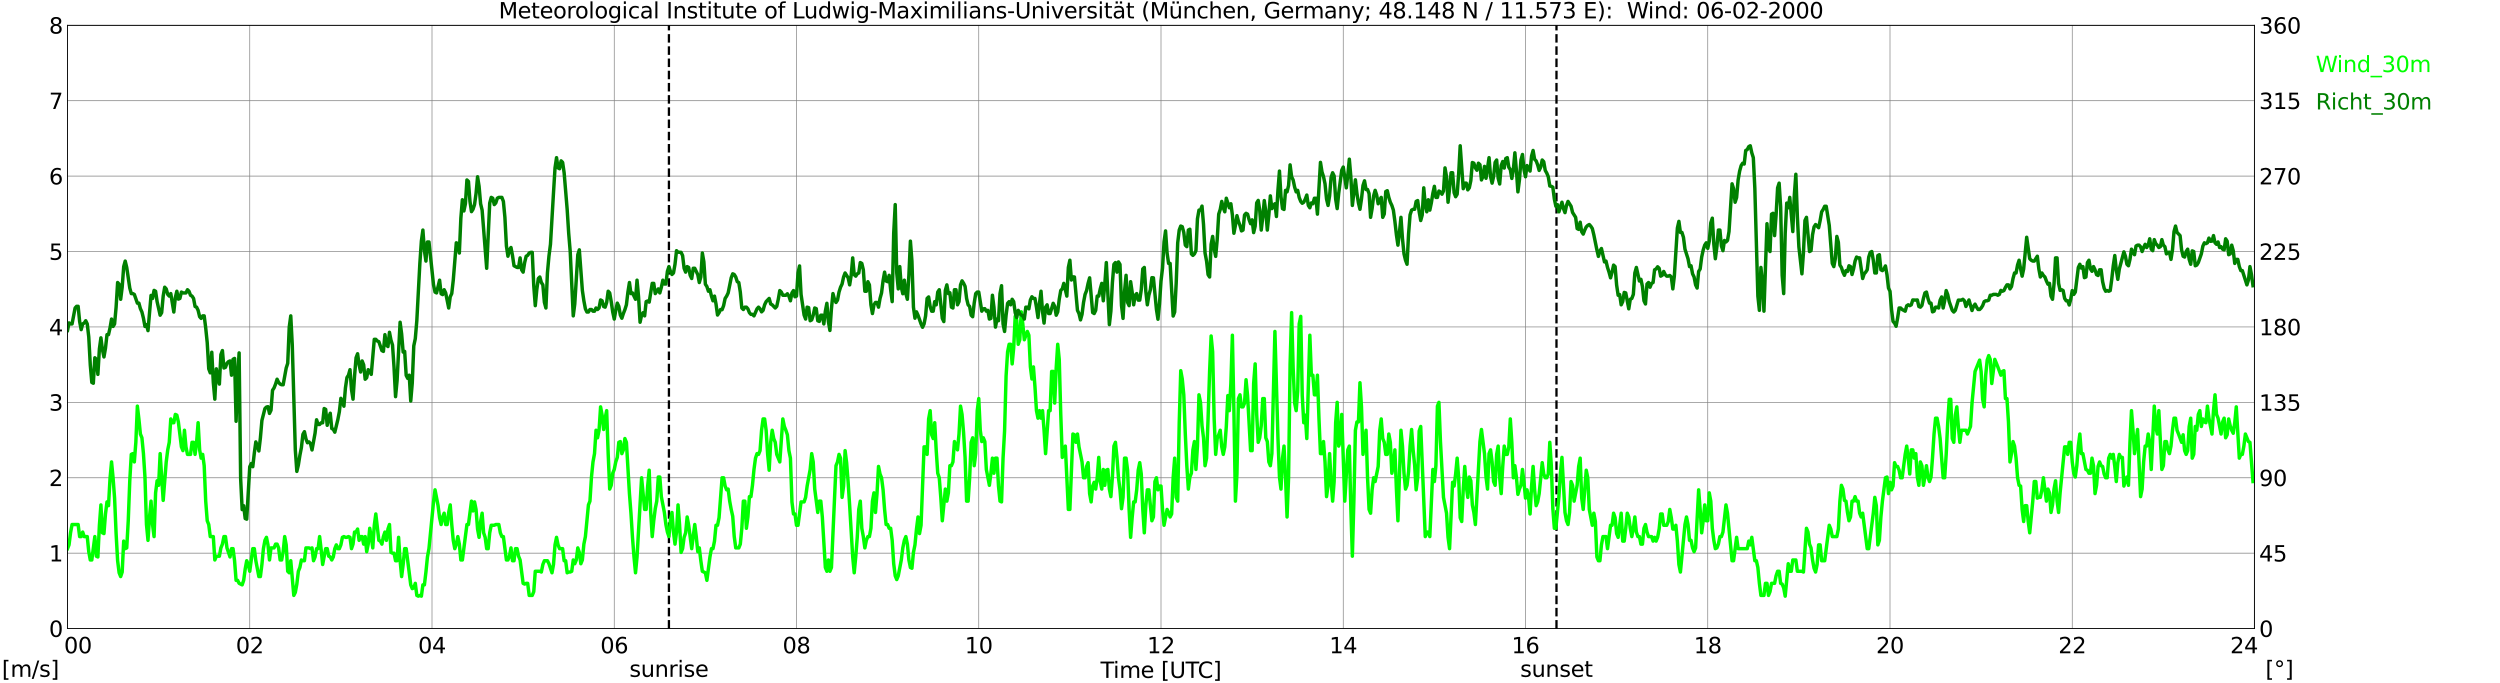 <?xml version="1.0" encoding="utf-8" standalone="no"?>
<!DOCTYPE svg PUBLIC "-//W3C//DTD SVG 1.1//EN"
  "http://www.w3.org/Graphics/SVG/1.1/DTD/svg11.dtd">
<svg xmlns:xlink="http://www.w3.org/1999/xlink" width="1085.4pt" height="296.64pt" viewBox="0 0 1085.4 296.64" xmlns="http://www.w3.org/2000/svg" version="1.1">
 <defs>
  <style type="text/css">*{stroke-linejoin: round; stroke-linecap: butt}</style>
 </defs>
 <g id="figure_1">
  <g id="patch_1">
   <path d="M 0 296.64 
L 1085.4 296.64 
L 1085.4 0 
L 0 0 
z
" style="fill: #ffffff"/>
  </g>
  <g id="axes_1">
   <g id="patch_2">
    <path d="M 29.306 272.909 
L 978.814 272.909 
L 978.814 10.976 
L 29.306 10.976 
z
" style="fill: #ffffff"/>
   </g>
   <g id="patch_3">
    <path d="M 978.814 272.909 
L 978.814 272.909 
L 978.814 10.976 
L 978.814 10.976 
z
" clip-path="url(#p6215fd563a)" style="fill: #d3d3d3; opacity: 0.25; stroke: #d3d3d3; stroke-linejoin: miter"/>
   </g>
   <g id="matplotlib.axis_1">
    <g id="xtick_1">
     <g id="line2d_1">
      <path d="M 29.306 272.909 
L 29.306 10.976 
" clip-path="url(#p6215fd563a)" style="fill: none; stroke: #808080; stroke-width: 0.3; stroke-linecap: square"/>
     </g>
     <g id="line2d_2"/>
     <g id="text_1">
      <!--    00 -->
      <g transform="translate(18.733 283.627) scale(0.095 -0.095)">
       <defs>
        <path id="DejaVuSans-20" transform="scale(0.016)"/>
        <path id="DejaVuSans-30" d="M 2034 4250 
Q 1547 4250 1301 3770 
Q 1056 3291 1056 2328 
Q 1056 1369 1301 889 
Q 1547 409 2034 409 
Q 2525 409 2770 889 
Q 3016 1369 3016 2328 
Q 3016 3291 2770 3770 
Q 2525 4250 2034 4250 
z
M 2034 4750 
Q 2819 4750 3233 4129 
Q 3647 3509 3647 2328 
Q 3647 1150 3233 529 
Q 2819 -91 2034 -91 
Q 1250 -91 836 529 
Q 422 1150 422 2328 
Q 422 3509 836 4129 
Q 1250 4750 2034 4750 
z
" transform="scale(0.016)"/>
       </defs>
       <use xlink:href="#DejaVuSans-20"/>
       <use xlink:href="#DejaVuSans-20" transform="translate(31.787 0)"/>
       <use xlink:href="#DejaVuSans-20" transform="translate(63.574 0)"/>
       <use xlink:href="#DejaVuSans-30" transform="translate(95.361 0)"/>
       <use xlink:href="#DejaVuSans-30" transform="translate(158.984 0)"/>
      </g>
     </g>
    </g>
    <g id="xtick_2">
     <g id="line2d_3">
      <path d="M 108.431 272.909 
L 108.431 10.976 
" clip-path="url(#p6215fd563a)" style="fill: none; stroke: #808080; stroke-width: 0.3; stroke-linecap: square"/>
     </g>
     <g id="line2d_4"/>
     <g id="text_2">
      <!-- 02 -->
      <g transform="translate(102.387 283.627) scale(0.095 -0.095)">
       <defs>
        <path id="DejaVuSans-32" d="M 1228 531 
L 3431 531 
L 3431 0 
L 469 0 
L 469 531 
Q 828 903 1448 1529 
Q 2069 2156 2228 2338 
Q 2531 2678 2651 2914 
Q 2772 3150 2772 3378 
Q 2772 3750 2511 3984 
Q 2250 4219 1831 4219 
Q 1534 4219 1204 4116 
Q 875 4013 500 3803 
L 500 4441 
Q 881 4594 1212 4672 
Q 1544 4750 1819 4750 
Q 2544 4750 2975 4387 
Q 3406 4025 3406 3419 
Q 3406 3131 3298 2873 
Q 3191 2616 2906 2266 
Q 2828 2175 2409 1742 
Q 1991 1309 1228 531 
z
" transform="scale(0.016)"/>
       </defs>
       <use xlink:href="#DejaVuSans-30"/>
       <use xlink:href="#DejaVuSans-32" transform="translate(63.623 0)"/>
      </g>
     </g>
    </g>
    <g id="xtick_3">
     <g id="line2d_5">
      <path d="M 187.557 272.909 
L 187.557 10.976 
" clip-path="url(#p6215fd563a)" style="fill: none; stroke: #808080; stroke-width: 0.3; stroke-linecap: square"/>
     </g>
     <g id="line2d_6"/>
     <g id="text_3">
      <!-- 04 -->
      <g transform="translate(181.513 283.627) scale(0.095 -0.095)">
       <defs>
        <path id="DejaVuSans-34" d="M 2419 4116 
L 825 1625 
L 2419 1625 
L 2419 4116 
z
M 2253 4666 
L 3047 4666 
L 3047 1625 
L 3713 1625 
L 3713 1100 
L 3047 1100 
L 3047 0 
L 2419 0 
L 2419 1100 
L 313 1100 
L 313 1709 
L 2253 4666 
z
" transform="scale(0.016)"/>
       </defs>
       <use xlink:href="#DejaVuSans-30"/>
       <use xlink:href="#DejaVuSans-34" transform="translate(63.623 0)"/>
      </g>
     </g>
    </g>
    <g id="xtick_4">
     <g id="line2d_7">
      <path d="M 266.683 272.909 
L 266.683 10.976 
" clip-path="url(#p6215fd563a)" style="fill: none; stroke: #808080; stroke-width: 0.3; stroke-linecap: square"/>
     </g>
     <g id="line2d_8"/>
     <g id="text_4">
      <!-- 06 -->
      <g transform="translate(260.638 283.627) scale(0.095 -0.095)">
       <defs>
        <path id="DejaVuSans-36" d="M 2113 2584 
Q 1688 2584 1439 2293 
Q 1191 2003 1191 1497 
Q 1191 994 1439 701 
Q 1688 409 2113 409 
Q 2538 409 2786 701 
Q 3034 994 3034 1497 
Q 3034 2003 2786 2293 
Q 2538 2584 2113 2584 
z
M 3366 4563 
L 3366 3988 
Q 3128 4100 2886 4159 
Q 2644 4219 2406 4219 
Q 1781 4219 1451 3797 
Q 1122 3375 1075 2522 
Q 1259 2794 1537 2939 
Q 1816 3084 2150 3084 
Q 2853 3084 3261 2657 
Q 3669 2231 3669 1497 
Q 3669 778 3244 343 
Q 2819 -91 2113 -91 
Q 1303 -91 875 529 
Q 447 1150 447 2328 
Q 447 3434 972 4092 
Q 1497 4750 2381 4750 
Q 2619 4750 2861 4703 
Q 3103 4656 3366 4563 
z
" transform="scale(0.016)"/>
       </defs>
       <use xlink:href="#DejaVuSans-30"/>
       <use xlink:href="#DejaVuSans-36" transform="translate(63.623 0)"/>
      </g>
     </g>
    </g>
    <g id="xtick_5">
     <g id="line2d_9">
      <path d="M 345.808 272.909 
L 345.808 10.976 
" clip-path="url(#p6215fd563a)" style="fill: none; stroke: #808080; stroke-width: 0.3; stroke-linecap: square"/>
     </g>
     <g id="line2d_10"/>
     <g id="text_5">
      <!-- 08 -->
      <g transform="translate(339.764 283.627) scale(0.095 -0.095)">
       <defs>
        <path id="DejaVuSans-38" d="M 2034 2216 
Q 1584 2216 1326 1975 
Q 1069 1734 1069 1313 
Q 1069 891 1326 650 
Q 1584 409 2034 409 
Q 2484 409 2743 651 
Q 3003 894 3003 1313 
Q 3003 1734 2745 1975 
Q 2488 2216 2034 2216 
z
M 1403 2484 
Q 997 2584 770 2862 
Q 544 3141 544 3541 
Q 544 4100 942 4425 
Q 1341 4750 2034 4750 
Q 2731 4750 3128 4425 
Q 3525 4100 3525 3541 
Q 3525 3141 3298 2862 
Q 3072 2584 2669 2484 
Q 3125 2378 3379 2068 
Q 3634 1759 3634 1313 
Q 3634 634 3220 271 
Q 2806 -91 2034 -91 
Q 1263 -91 848 271 
Q 434 634 434 1313 
Q 434 1759 690 2068 
Q 947 2378 1403 2484 
z
M 1172 3481 
Q 1172 3119 1398 2916 
Q 1625 2713 2034 2713 
Q 2441 2713 2670 2916 
Q 2900 3119 2900 3481 
Q 2900 3844 2670 4047 
Q 2441 4250 2034 4250 
Q 1625 4250 1398 4047 
Q 1172 3844 1172 3481 
z
" transform="scale(0.016)"/>
       </defs>
       <use xlink:href="#DejaVuSans-30"/>
       <use xlink:href="#DejaVuSans-38" transform="translate(63.623 0)"/>
      </g>
     </g>
    </g>
    <g id="xtick_6">
     <g id="line2d_11">
      <path d="M 424.934 272.909 
L 424.934 10.976 
" clip-path="url(#p6215fd563a)" style="fill: none; stroke: #808080; stroke-width: 0.3; stroke-linecap: square"/>
     </g>
     <g id="line2d_12"/>
     <g id="text_6">
      <!-- 10 -->
      <g transform="translate(418.89 283.627) scale(0.095 -0.095)">
       <defs>
        <path id="DejaVuSans-31" d="M 794 531 
L 1825 531 
L 1825 4091 
L 703 3866 
L 703 4441 
L 1819 4666 
L 2450 4666 
L 2450 531 
L 3481 531 
L 3481 0 
L 794 0 
L 794 531 
z
" transform="scale(0.016)"/>
       </defs>
       <use xlink:href="#DejaVuSans-31"/>
       <use xlink:href="#DejaVuSans-30" transform="translate(63.623 0)"/>
      </g>
     </g>
    </g>
    <g id="xtick_7">
     <g id="line2d_13">
      <path d="M 504.06 272.909 
L 504.06 10.976 
" clip-path="url(#p6215fd563a)" style="fill: none; stroke: #808080; stroke-width: 0.3; stroke-linecap: square"/>
     </g>
     <g id="line2d_14"/>
     <g id="text_7">
      <!-- 12 -->
      <g transform="translate(498.015 283.627) scale(0.095 -0.095)">
       <use xlink:href="#DejaVuSans-31"/>
       <use xlink:href="#DejaVuSans-32" transform="translate(63.623 0)"/>
      </g>
     </g>
    </g>
    <g id="xtick_8">
     <g id="line2d_15">
      <path d="M 583.185 272.909 
L 583.185 10.976 
" clip-path="url(#p6215fd563a)" style="fill: none; stroke: #808080; stroke-width: 0.3; stroke-linecap: square"/>
     </g>
     <g id="line2d_16"/>
     <g id="text_8">
      <!-- 14 -->
      <g transform="translate(577.141 283.627) scale(0.095 -0.095)">
       <use xlink:href="#DejaVuSans-31"/>
       <use xlink:href="#DejaVuSans-34" transform="translate(63.623 0)"/>
      </g>
     </g>
    </g>
    <g id="xtick_9">
     <g id="line2d_17">
      <path d="M 662.311 272.909 
L 662.311 10.976 
" clip-path="url(#p6215fd563a)" style="fill: none; stroke: #808080; stroke-width: 0.3; stroke-linecap: square"/>
     </g>
     <g id="line2d_18"/>
     <g id="text_9">
      <!-- 16 -->
      <g transform="translate(656.267 283.627) scale(0.095 -0.095)">
       <use xlink:href="#DejaVuSans-31"/>
       <use xlink:href="#DejaVuSans-36" transform="translate(63.623 0)"/>
      </g>
     </g>
    </g>
    <g id="xtick_10">
     <g id="line2d_19">
      <path d="M 741.437 272.909 
L 741.437 10.976 
" clip-path="url(#p6215fd563a)" style="fill: none; stroke: #808080; stroke-width: 0.3; stroke-linecap: square"/>
     </g>
     <g id="line2d_20"/>
     <g id="text_10">
      <!-- 18 -->
      <g transform="translate(735.392 283.627) scale(0.095 -0.095)">
       <use xlink:href="#DejaVuSans-31"/>
       <use xlink:href="#DejaVuSans-38" transform="translate(63.623 0)"/>
      </g>
     </g>
    </g>
    <g id="xtick_11">
     <g id="line2d_21">
      <path d="M 820.562 272.909 
L 820.562 10.976 
" clip-path="url(#p6215fd563a)" style="fill: none; stroke: #808080; stroke-width: 0.3; stroke-linecap: square"/>
     </g>
     <g id="line2d_22"/>
     <g id="text_11">
      <!-- 20 -->
      <g transform="translate(814.518 283.627) scale(0.095 -0.095)">
       <use xlink:href="#DejaVuSans-32"/>
       <use xlink:href="#DejaVuSans-30" transform="translate(63.623 0)"/>
      </g>
     </g>
    </g>
    <g id="xtick_12">
     <g id="line2d_23">
      <path d="M 899.688 272.909 
L 899.688 10.976 
" clip-path="url(#p6215fd563a)" style="fill: none; stroke: #808080; stroke-width: 0.3; stroke-linecap: square"/>
     </g>
     <g id="line2d_24"/>
     <g id="text_12">
      <!-- 22 -->
      <g transform="translate(893.644 283.627) scale(0.095 -0.095)">
       <use xlink:href="#DejaVuSans-32"/>
       <use xlink:href="#DejaVuSans-32" transform="translate(63.623 0)"/>
      </g>
     </g>
    </g>
    <g id="xtick_13">
     <g id="line2d_25">
      <path d="M 978.814 272.909 
L 978.814 10.976 
" clip-path="url(#p6215fd563a)" style="fill: none; stroke: #808080; stroke-width: 0.3; stroke-linecap: square"/>
     </g>
     <g id="line2d_26"/>
     <g id="text_13">
      <!-- 24    -->
      <g transform="translate(968.241 283.627) scale(0.095 -0.095)">
       <use xlink:href="#DejaVuSans-32"/>
       <use xlink:href="#DejaVuSans-34" transform="translate(63.623 0)"/>
       <use xlink:href="#DejaVuSans-20" transform="translate(127.246 0)"/>
       <use xlink:href="#DejaVuSans-20" transform="translate(159.033 0)"/>
       <use xlink:href="#DejaVuSans-20" transform="translate(190.82 0)"/>
      </g>
     </g>
    </g>
    <g id="text_14">
     <!-- Time [UTC] -->
     <g transform="translate(477.806 294.322) scale(0.095 -0.095)">
      <defs>
       <path id="DejaVuSans-54" d="M -19 4666 
L 3928 4666 
L 3928 4134 
L 2272 4134 
L 2272 0 
L 1638 0 
L 1638 4134 
L -19 4134 
L -19 4666 
z
" transform="scale(0.016)"/>
       <path id="DejaVuSans-69" d="M 603 3500 
L 1178 3500 
L 1178 0 
L 603 0 
L 603 3500 
z
M 603 4863 
L 1178 4863 
L 1178 4134 
L 603 4134 
L 603 4863 
z
" transform="scale(0.016)"/>
       <path id="DejaVuSans-6d" d="M 3328 2828 
Q 3544 3216 3844 3400 
Q 4144 3584 4550 3584 
Q 5097 3584 5394 3201 
Q 5691 2819 5691 2113 
L 5691 0 
L 5113 0 
L 5113 2094 
Q 5113 2597 4934 2840 
Q 4756 3084 4391 3084 
Q 3944 3084 3684 2787 
Q 3425 2491 3425 1978 
L 3425 0 
L 2847 0 
L 2847 2094 
Q 2847 2600 2669 2842 
Q 2491 3084 2119 3084 
Q 1678 3084 1418 2786 
Q 1159 2488 1159 1978 
L 1159 0 
L 581 0 
L 581 3500 
L 1159 3500 
L 1159 2956 
Q 1356 3278 1631 3431 
Q 1906 3584 2284 3584 
Q 2666 3584 2933 3390 
Q 3200 3197 3328 2828 
z
" transform="scale(0.016)"/>
       <path id="DejaVuSans-65" d="M 3597 1894 
L 3597 1613 
L 953 1613 
Q 991 1019 1311 708 
Q 1631 397 2203 397 
Q 2534 397 2845 478 
Q 3156 559 3463 722 
L 3463 178 
Q 3153 47 2828 -22 
Q 2503 -91 2169 -91 
Q 1331 -91 842 396 
Q 353 884 353 1716 
Q 353 2575 817 3079 
Q 1281 3584 2069 3584 
Q 2775 3584 3186 3129 
Q 3597 2675 3597 1894 
z
M 3022 2063 
Q 3016 2534 2758 2815 
Q 2500 3097 2075 3097 
Q 1594 3097 1305 2825 
Q 1016 2553 972 2059 
L 3022 2063 
z
" transform="scale(0.016)"/>
       <path id="DejaVuSans-5b" d="M 550 4863 
L 1875 4863 
L 1875 4416 
L 1125 4416 
L 1125 -397 
L 1875 -397 
L 1875 -844 
L 550 -844 
L 550 4863 
z
" transform="scale(0.016)"/>
       <path id="DejaVuSans-55" d="M 556 4666 
L 1191 4666 
L 1191 1831 
Q 1191 1081 1462 751 
Q 1734 422 2344 422 
Q 2950 422 3222 751 
Q 3494 1081 3494 1831 
L 3494 4666 
L 4128 4666 
L 4128 1753 
Q 4128 841 3676 375 
Q 3225 -91 2344 -91 
Q 1459 -91 1007 375 
Q 556 841 556 1753 
L 556 4666 
z
" transform="scale(0.016)"/>
       <path id="DejaVuSans-43" d="M 4122 4306 
L 4122 3641 
Q 3803 3938 3442 4084 
Q 3081 4231 2675 4231 
Q 1875 4231 1450 3742 
Q 1025 3253 1025 2328 
Q 1025 1406 1450 917 
Q 1875 428 2675 428 
Q 3081 428 3442 575 
Q 3803 722 4122 1019 
L 4122 359 
Q 3791 134 3420 21 
Q 3050 -91 2638 -91 
Q 1578 -91 968 557 
Q 359 1206 359 2328 
Q 359 3453 968 4101 
Q 1578 4750 2638 4750 
Q 3056 4750 3426 4639 
Q 3797 4528 4122 4306 
z
" transform="scale(0.016)"/>
       <path id="DejaVuSans-5d" d="M 1947 4863 
L 1947 -844 
L 622 -844 
L 622 -397 
L 1369 -397 
L 1369 4416 
L 622 4416 
L 622 4863 
L 1947 4863 
z
" transform="scale(0.016)"/>
      </defs>
      <use xlink:href="#DejaVuSans-54"/>
      <use xlink:href="#DejaVuSans-69" transform="translate(57.959 0)"/>
      <use xlink:href="#DejaVuSans-6d" transform="translate(85.742 0)"/>
      <use xlink:href="#DejaVuSans-65" transform="translate(183.154 0)"/>
      <use xlink:href="#DejaVuSans-20" transform="translate(244.678 0)"/>
      <use xlink:href="#DejaVuSans-5b" transform="translate(276.465 0)"/>
      <use xlink:href="#DejaVuSans-55" transform="translate(315.479 0)"/>
      <use xlink:href="#DejaVuSans-54" transform="translate(388.672 0)"/>
      <use xlink:href="#DejaVuSans-43" transform="translate(443.881 0)"/>
      <use xlink:href="#DejaVuSans-5d" transform="translate(513.705 0)"/>
     </g>
    </g>
   </g>
   <g id="matplotlib.axis_2">
    <g id="ytick_1">
     <g id="line2d_27">
      <path d="M 29.306 272.909 
L 978.814 272.909 
" clip-path="url(#p6215fd563a)" style="fill: none; stroke: #808080; stroke-width: 0.3; stroke-linecap: square"/>
     </g>
     <g id="line2d_28"/>
     <g id="text_15">
      <!-- 0 -->
      <g transform="translate(21.261 276.518) scale(0.095 -0.095)">
       <use xlink:href="#DejaVuSans-30"/>
      </g>
     </g>
    </g>
    <g id="ytick_2">
     <g id="line2d_29">
      <path d="M 29.306 240.167 
L 978.814 240.167 
" clip-path="url(#p6215fd563a)" style="fill: none; stroke: #808080; stroke-width: 0.3; stroke-linecap: square"/>
     </g>
     <g id="line2d_30"/>
     <g id="text_16">
      <!-- 1 -->
      <g transform="translate(21.261 243.776) scale(0.095 -0.095)">
       <use xlink:href="#DejaVuSans-31"/>
      </g>
     </g>
    </g>
    <g id="ytick_3">
     <g id="line2d_31">
      <path d="M 29.306 207.426 
L 978.814 207.426 
" clip-path="url(#p6215fd563a)" style="fill: none; stroke: #808080; stroke-width: 0.3; stroke-linecap: square"/>
     </g>
     <g id="line2d_32"/>
     <g id="text_17">
      <!-- 2 -->
      <g transform="translate(21.261 211.035) scale(0.095 -0.095)">
       <use xlink:href="#DejaVuSans-32"/>
      </g>
     </g>
    </g>
    <g id="ytick_4">
     <g id="line2d_33">
      <path d="M 29.306 174.684 
L 978.814 174.684 
" clip-path="url(#p6215fd563a)" style="fill: none; stroke: #808080; stroke-width: 0.3; stroke-linecap: square"/>
     </g>
     <g id="line2d_34"/>
     <g id="text_18">
      <!-- 3 -->
      <g transform="translate(21.261 178.293) scale(0.095 -0.095)">
       <defs>
        <path id="DejaVuSans-33" d="M 2597 2516 
Q 3050 2419 3304 2112 
Q 3559 1806 3559 1356 
Q 3559 666 3084 287 
Q 2609 -91 1734 -91 
Q 1441 -91 1130 -33 
Q 819 25 488 141 
L 488 750 
Q 750 597 1062 519 
Q 1375 441 1716 441 
Q 2309 441 2620 675 
Q 2931 909 2931 1356 
Q 2931 1769 2642 2001 
Q 2353 2234 1838 2234 
L 1294 2234 
L 1294 2753 
L 1863 2753 
Q 2328 2753 2575 2939 
Q 2822 3125 2822 3475 
Q 2822 3834 2567 4026 
Q 2313 4219 1838 4219 
Q 1578 4219 1281 4162 
Q 984 4106 628 3988 
L 628 4550 
Q 988 4650 1302 4700 
Q 1616 4750 1894 4750 
Q 2613 4750 3031 4423 
Q 3450 4097 3450 3541 
Q 3450 3153 3228 2886 
Q 3006 2619 2597 2516 
z
" transform="scale(0.016)"/>
       </defs>
       <use xlink:href="#DejaVuSans-33"/>
      </g>
     </g>
    </g>
    <g id="ytick_5">
     <g id="line2d_35">
      <path d="M 29.306 141.942 
L 978.814 141.942 
" clip-path="url(#p6215fd563a)" style="fill: none; stroke: #808080; stroke-width: 0.3; stroke-linecap: square"/>
     </g>
     <g id="line2d_36"/>
     <g id="text_19">
      <!-- 4 -->
      <g transform="translate(21.261 145.551) scale(0.095 -0.095)">
       <use xlink:href="#DejaVuSans-34"/>
      </g>
     </g>
    </g>
    <g id="ytick_6">
     <g id="line2d_37">
      <path d="M 29.306 109.201 
L 978.814 109.201 
" clip-path="url(#p6215fd563a)" style="fill: none; stroke: #808080; stroke-width: 0.3; stroke-linecap: square"/>
     </g>
     <g id="line2d_38"/>
     <g id="text_20">
      <!-- 5 -->
      <g transform="translate(21.261 112.81) scale(0.095 -0.095)">
       <defs>
        <path id="DejaVuSans-35" d="M 691 4666 
L 3169 4666 
L 3169 4134 
L 1269 4134 
L 1269 2991 
Q 1406 3038 1543 3061 
Q 1681 3084 1819 3084 
Q 2600 3084 3056 2656 
Q 3513 2228 3513 1497 
Q 3513 744 3044 326 
Q 2575 -91 1722 -91 
Q 1428 -91 1123 -41 
Q 819 9 494 109 
L 494 744 
Q 775 591 1075 516 
Q 1375 441 1709 441 
Q 2250 441 2565 725 
Q 2881 1009 2881 1497 
Q 2881 1984 2565 2268 
Q 2250 2553 1709 2553 
Q 1456 2553 1204 2497 
Q 953 2441 691 2322 
L 691 4666 
z
" transform="scale(0.016)"/>
       </defs>
       <use xlink:href="#DejaVuSans-35"/>
      </g>
     </g>
    </g>
    <g id="ytick_7">
     <g id="line2d_39">
      <path d="M 29.306 76.459 
L 978.814 76.459 
" clip-path="url(#p6215fd563a)" style="fill: none; stroke: #808080; stroke-width: 0.3; stroke-linecap: square"/>
     </g>
     <g id="line2d_40"/>
     <g id="text_21">
      <!-- 6 -->
      <g transform="translate(21.261 80.068) scale(0.095 -0.095)">
       <use xlink:href="#DejaVuSans-36"/>
      </g>
     </g>
    </g>
    <g id="ytick_8">
     <g id="line2d_41">
      <path d="M 29.306 43.717 
L 978.814 43.717 
" clip-path="url(#p6215fd563a)" style="fill: none; stroke: #808080; stroke-width: 0.3; stroke-linecap: square"/>
     </g>
     <g id="line2d_42"/>
     <g id="text_22">
      <!-- 7 -->
      <g transform="translate(21.261 47.327) scale(0.095 -0.095)">
       <defs>
        <path id="DejaVuSans-37" d="M 525 4666 
L 3525 4666 
L 3525 4397 
L 1831 0 
L 1172 0 
L 2766 4134 
L 525 4134 
L 525 4666 
z
" transform="scale(0.016)"/>
       </defs>
       <use xlink:href="#DejaVuSans-37"/>
      </g>
     </g>
    </g>
    <g id="ytick_9">
     <g id="line2d_43">
      <path d="M 29.306 10.976 
L 978.814 10.976 
" clip-path="url(#p6215fd563a)" style="fill: none; stroke: #808080; stroke-width: 0.3; stroke-linecap: square"/>
     </g>
     <g id="line2d_44"/>
     <g id="text_23">
      <!-- 8 -->
      <g transform="translate(21.261 14.585) scale(0.095 -0.095)">
       <use xlink:href="#DejaVuSans-38"/>
      </g>
     </g>
    </g>
   </g>
   <g id="line2d_45">
    <path d="M 290.42 272.909 
L 290.42 10.976 
" clip-path="url(#p6215fd563a)" style="fill: none; stroke-dasharray: 3.7,1.6; stroke-dashoffset: 0; stroke: #000000"/>
   </g>
   <g id="line2d_46">
    <path d="M 675.762 272.909 
L 675.762 10.976 
" clip-path="url(#p6215fd563a)" style="fill: none; stroke-dasharray: 3.7,1.6; stroke-dashoffset: 0; stroke: #000000"/>
   </g>
   <g id="line2d_47">
    <path d="M 29.306 238.203 
L 29.965 236.566 
L 30.625 231.327 
L 31.284 227.725 
L 33.921 227.725 
L 34.581 232.964 
L 35.24 232.964 
L 35.9 231 
L 36.559 232.964 
L 37.878 232.964 
L 38.537 239.512 
L 39.197 243.114 
L 39.856 243.114 
L 41.175 232.964 
L 41.834 241.477 
L 42.493 241.804 
L 43.153 228.053 
L 43.812 219.213 
L 44.472 231.327 
L 45.131 231.654 
L 45.79 223.142 
L 46.45 217.903 
L 47.109 219.54 
L 47.768 207.753 
L 48.428 200.55 
L 49.087 207.426 
L 49.747 216.266 
L 50.406 231.654 
L 51.065 243.441 
L 51.725 248.68 
L 52.384 250.317 
L 53.043 248.353 
L 53.703 234.928 
L 54.362 238.203 
L 55.022 237.875 
L 55.681 226.088 
L 56.34 208.735 
L 57 197.276 
L 57.659 196.948 
L 58.319 200.55 
L 58.978 192.037 
L 59.637 176.321 
L 60.297 181.887 
L 60.956 188.435 
L 61.615 190.072 
L 62.275 196.948 
L 62.934 207.098 
L 63.594 227.725 
L 64.253 234.601 
L 64.912 224.451 
L 65.572 217.575 
L 66.231 227.725 
L 66.89 232.964 
L 67.55 213.974 
L 68.209 208.735 
L 68.869 210.7 
L 69.528 196.948 
L 70.847 217.248 
L 72.166 200.55 
L 72.825 195.311 
L 73.484 192.037 
L 74.144 181.887 
L 74.803 183.524 
L 75.462 183.524 
L 76.122 179.923 
L 76.781 180.25 
L 77.441 183.197 
L 78.759 194.001 
L 79.419 195.639 
L 80.078 186.798 
L 80.737 194.001 
L 81.397 197.276 
L 82.716 197.276 
L 83.375 192.037 
L 84.034 192.037 
L 84.694 197.276 
L 85.353 192.037 
L 86.013 183.524 
L 86.672 195.311 
L 87.331 198.913 
L 87.991 197.276 
L 88.65 202.187 
L 89.309 217.575 
L 89.969 226.088 
L 90.628 227.725 
L 91.288 232.964 
L 92.606 232.964 
L 93.266 243.114 
L 93.925 241.477 
L 95.244 241.477 
L 95.903 237.875 
L 96.563 236.238 
L 97.222 232.964 
L 97.881 232.964 
L 98.541 237.875 
L 99.86 241.804 
L 100.519 238.203 
L 101.178 238.203 
L 101.838 243.441 
L 102.497 251.954 
L 103.156 251.954 
L 103.816 253.264 
L 105.135 253.919 
L 105.794 251.954 
L 106.453 247.043 
L 107.113 243.441 
L 107.772 245.078 
L 108.431 248.025 
L 109.75 238.203 
L 110.41 238.203 
L 111.069 243.441 
L 112.388 250.317 
L 113.047 250.317 
L 113.707 245.078 
L 114.366 238.203 
L 115.025 234.601 
L 115.685 233.291 
L 116.344 236.566 
L 117.003 243.114 
L 117.663 237.875 
L 118.982 237.875 
L 119.641 236.238 
L 120.3 236.238 
L 120.96 237.875 
L 121.619 243.114 
L 122.278 243.114 
L 122.938 239.512 
L 123.597 232.964 
L 124.257 236.566 
L 124.916 248.025 
L 125.575 248.68 
L 126.235 243.441 
L 127.553 258.502 
L 128.213 257.193 
L 128.872 253.591 
L 129.532 248.025 
L 130.191 246.388 
L 130.85 243.114 
L 131.51 243.441 
L 132.169 243.441 
L 132.829 237.875 
L 134.147 237.875 
L 134.807 238.203 
L 135.466 237.875 
L 136.125 243.441 
L 136.785 241.804 
L 137.444 238.203 
L 138.104 238.203 
L 138.763 232.964 
L 139.422 238.53 
L 140.082 245.078 
L 141.4 238.203 
L 142.06 238.203 
L 142.719 241.477 
L 143.379 241.804 
L 144.038 243.114 
L 144.697 241.804 
L 145.357 238.203 
L 146.016 236.566 
L 146.676 238.203 
L 147.335 238.203 
L 147.994 236.566 
L 148.654 233.291 
L 149.313 232.964 
L 149.972 233.291 
L 150.632 233.291 
L 151.291 232.964 
L 151.951 233.291 
L 152.61 238.203 
L 153.269 236.238 
L 153.929 231 
L 154.588 231 
L 155.247 229.69 
L 155.907 234.601 
L 156.566 232.964 
L 157.226 232.964 
L 157.885 236.238 
L 158.544 232.964 
L 159.204 239.512 
L 159.863 236.238 
L 160.523 229.362 
L 161.182 232.964 
L 161.841 237.875 
L 162.501 228.053 
L 163.16 223.142 
L 164.479 234.601 
L 165.138 234.928 
L 165.798 236.238 
L 166.457 232.964 
L 167.116 231 
L 167.776 234.601 
L 168.435 229.69 
L 169.094 227.725 
L 169.754 239.84 
L 170.413 240.167 
L 171.073 240.167 
L 171.732 243.441 
L 172.391 243.441 
L 173.051 233.291 
L 173.71 243.441 
L 174.37 250.317 
L 175.029 245.078 
L 175.688 238.203 
L 176.348 238.203 
L 178.326 253.919 
L 178.985 255.556 
L 179.645 255.228 
L 180.304 253.264 
L 180.963 258.502 
L 181.623 258.83 
L 182.282 258.502 
L 182.941 258.83 
L 183.601 253.919 
L 184.26 253.919 
L 184.92 248.353 
L 185.579 241.804 
L 186.238 238.203 
L 188.217 217.903 
L 188.876 212.664 
L 190.195 219.54 
L 190.854 224.779 
L 191.513 227.725 
L 192.173 224.451 
L 192.832 222.814 
L 193.492 227.725 
L 194.151 227.725 
L 194.81 222.487 
L 195.47 219.213 
L 196.129 227.725 
L 196.788 234.601 
L 197.448 238.203 
L 198.107 236.238 
L 198.767 232.964 
L 199.426 236.238 
L 200.085 243.114 
L 200.745 243.114 
L 202.723 227.725 
L 203.382 227.725 
L 204.701 217.575 
L 205.36 221.832 
L 206.02 217.903 
L 206.679 221.177 
L 207.339 229.69 
L 207.998 233.291 
L 208.657 226.416 
L 209.317 222.814 
L 209.976 231.327 
L 210.635 233.291 
L 211.295 238.203 
L 211.954 238.203 
L 212.614 231.327 
L 213.273 228.053 
L 214.592 228.053 
L 215.251 227.725 
L 216.57 227.725 
L 217.229 231.327 
L 217.889 232.964 
L 218.548 232.964 
L 219.867 243.114 
L 220.526 243.114 
L 221.186 241.477 
L 221.845 237.875 
L 222.504 243.441 
L 223.164 243.441 
L 223.823 238.203 
L 224.482 238.203 
L 225.142 241.477 
L 225.801 243.114 
L 227.12 253.264 
L 227.779 253.591 
L 228.439 253.264 
L 229.098 253.264 
L 229.757 258.502 
L 231.076 258.502 
L 231.736 256.865 
L 232.395 248.025 
L 234.373 248.025 
L 235.033 248.353 
L 235.692 245.078 
L 236.351 243.441 
L 237.67 243.441 
L 238.329 244.751 
L 239.648 248.68 
L 240.308 245.078 
L 240.967 236.566 
L 241.626 233.291 
L 242.286 236.566 
L 242.945 238.203 
L 244.264 238.203 
L 244.923 243.441 
L 245.583 243.441 
L 246.242 248.68 
L 246.901 248.353 
L 247.561 248.353 
L 248.22 248.025 
L 248.88 243.114 
L 249.539 244.751 
L 250.198 243.114 
L 250.858 237.875 
L 251.517 239.84 
L 252.176 244.751 
L 252.836 243.114 
L 253.495 236.238 
L 254.155 232.964 
L 255.473 219.213 
L 256.133 217.575 
L 256.792 207.098 
L 257.451 200.55 
L 258.111 196.948 
L 258.77 186.798 
L 259.43 190.072 
L 260.089 186.798 
L 260.748 176.648 
L 261.408 180.25 
L 262.067 186.471 
L 262.726 181.56 
L 263.386 178.285 
L 264.045 196.948 
L 264.705 212.337 
L 265.364 210.7 
L 266.023 205.461 
L 266.683 203.824 
L 267.342 200.55 
L 268.002 198.585 
L 268.661 192.037 
L 269.32 191.71 
L 269.98 196.948 
L 270.639 195.311 
L 271.298 190.4 
L 271.958 192.037 
L 273.277 214.301 
L 273.936 222.814 
L 274.595 233.291 
L 275.255 241.804 
L 275.914 248.68 
L 276.573 241.804 
L 278.552 207.426 
L 279.87 221.177 
L 280.53 221.177 
L 281.189 211.027 
L 281.849 204.151 
L 282.508 222.487 
L 283.167 232.964 
L 283.827 226.088 
L 284.486 220.85 
L 285.145 217.575 
L 285.805 207.098 
L 286.464 207.098 
L 287.124 215.611 
L 288.442 222.487 
L 289.102 227.725 
L 289.761 231 
L 290.42 232.964 
L 291.08 225.761 
L 291.739 222.487 
L 292.399 231 
L 293.058 236.238 
L 293.717 231 
L 294.377 219.213 
L 295.036 227.725 
L 295.696 239.84 
L 296.355 238.203 
L 297.014 233.291 
L 297.674 231.327 
L 298.333 224.451 
L 298.992 228.053 
L 300.311 238.203 
L 301.63 227.725 
L 302.289 232.964 
L 302.949 239.512 
L 303.608 237.875 
L 304.267 243.441 
L 304.927 248.025 
L 306.246 248.68 
L 306.905 251.954 
L 308.224 241.804 
L 308.883 238.203 
L 309.543 238.203 
L 310.202 234.928 
L 310.861 228.053 
L 311.521 228.053 
L 312.18 224.779 
L 313.499 207.426 
L 314.158 207.426 
L 314.818 211.027 
L 315.477 212.664 
L 316.136 212.337 
L 316.796 217.575 
L 317.455 221.177 
L 318.114 224.124 
L 318.774 232.964 
L 319.433 237.875 
L 320.752 237.875 
L 321.411 236.238 
L 322.071 229.362 
L 322.73 217.575 
L 323.39 217.575 
L 324.049 229.362 
L 324.708 224.451 
L 325.368 215.611 
L 326.027 215.611 
L 326.686 210.7 
L 327.346 203.824 
L 328.005 198.913 
L 328.665 196.948 
L 329.324 197.276 
L 329.983 195.639 
L 330.643 186.798 
L 331.302 181.887 
L 331.961 181.887 
L 332.621 186.798 
L 333.28 197.276 
L 333.94 204.151 
L 334.599 192.037 
L 335.258 186.798 
L 335.918 190.4 
L 336.577 192.037 
L 337.236 197.276 
L 338.555 200.55 
L 339.874 181.887 
L 340.533 185.161 
L 341.193 186.798 
L 341.852 188.763 
L 342.512 195.639 
L 343.171 198.913 
L 343.83 217.903 
L 344.49 223.142 
L 345.149 223.142 
L 345.808 228.053 
L 346.468 228.053 
L 347.787 217.903 
L 349.105 217.903 
L 349.765 215.938 
L 350.424 211.027 
L 351.743 203.824 
L 352.402 196.948 
L 353.062 200.55 
L 353.721 212.337 
L 355.04 222.487 
L 355.699 217.575 
L 356.359 217.575 
L 357.018 224.451 
L 358.337 246.388 
L 358.996 248.025 
L 359.655 243.114 
L 360.315 248.025 
L 360.974 246.388 
L 362.952 202.187 
L 363.612 200.55 
L 364.271 197.276 
L 364.93 198.913 
L 365.59 215.938 
L 366.249 211.027 
L 366.909 195.639 
L 367.568 200.877 
L 368.227 209.39 
L 368.887 219.54 
L 370.206 241.804 
L 370.865 248.68 
L 371.524 241.804 
L 372.184 233.291 
L 372.843 221.177 
L 373.502 217.575 
L 374.162 229.362 
L 374.821 232.964 
L 375.481 237.875 
L 376.14 234.601 
L 376.799 232.964 
L 377.459 232.964 
L 378.118 229.362 
L 378.777 217.575 
L 379.437 213.974 
L 380.096 222.487 
L 380.756 214.301 
L 381.415 202.514 
L 382.074 205.788 
L 382.734 207.426 
L 383.393 212.664 
L 384.053 221.177 
L 384.712 227.725 
L 385.371 227.725 
L 386.031 229.362 
L 386.69 229.362 
L 387.349 234.601 
L 388.009 244.751 
L 388.668 249.99 
L 389.328 251.627 
L 389.987 249.99 
L 391.306 243.114 
L 391.965 237.875 
L 392.624 234.601 
L 393.284 232.964 
L 393.943 236.238 
L 394.603 243.114 
L 395.262 246.388 
L 395.921 246.715 
L 396.581 239.84 
L 397.24 236.566 
L 397.899 229.69 
L 398.559 224.451 
L 399.218 231.654 
L 399.878 228.053 
L 401.196 194.001 
L 401.856 194.001 
L 402.515 197.276 
L 403.175 181.887 
L 403.834 178.285 
L 404.493 188.763 
L 405.153 190.4 
L 405.812 183.524 
L 406.471 195.639 
L 407.131 205.461 
L 407.79 207.426 
L 408.45 215.938 
L 409.109 226.088 
L 410.428 212.337 
L 411.087 217.575 
L 411.746 213.974 
L 412.406 202.187 
L 413.065 202.187 
L 413.725 200.55 
L 414.384 191.71 
L 415.703 195.311 
L 416.362 188.435 
L 417.022 176.321 
L 417.681 179.923 
L 418.34 187.781 
L 419 198.585 
L 419.659 217.575 
L 420.318 217.575 
L 420.978 207.426 
L 421.637 192.037 
L 422.297 190.072 
L 422.956 202.187 
L 423.615 196.948 
L 424.275 178.285 
L 424.934 173.047 
L 425.593 186.798 
L 426.253 191.71 
L 426.912 190.072 
L 427.572 191.71 
L 428.231 203.824 
L 429.55 210.7 
L 430.209 205.461 
L 430.869 198.913 
L 431.528 205.461 
L 432.187 198.913 
L 432.847 198.913 
L 433.506 211.027 
L 434.165 217.575 
L 434.825 217.903 
L 435.484 198.913 
L 436.144 187.126 
L 436.803 163.224 
L 437.462 152.747 
L 438.122 149.473 
L 438.781 149.473 
L 439.44 157.986 
L 440.1 151.11 
L 440.759 137.358 
L 441.419 138.995 
L 442.078 149.473 
L 442.737 147.508 
L 443.397 135.394 
L 444.056 140.633 
L 444.716 147.508 
L 446.034 143.907 
L 446.694 145.544 
L 447.353 159.295 
L 448.012 164.534 
L 448.672 159.295 
L 449.331 167.808 
L 449.991 178.285 
L 450.65 181.56 
L 451.309 178.285 
L 451.969 181.56 
L 452.628 178.285 
L 453.287 186.798 
L 453.947 196.948 
L 455.266 178.285 
L 455.925 178.285 
L 456.584 161.26 
L 457.244 161.26 
L 457.903 175.011 
L 458.563 159.623 
L 459.222 149.473 
L 459.881 156.021 
L 460.541 179.923 
L 461.2 198.585 
L 461.859 196.948 
L 462.519 193.674 
L 463.838 221.177 
L 464.497 221.177 
L 465.816 188.435 
L 466.475 188.763 
L 467.134 192.037 
L 467.794 188.435 
L 468.453 194.001 
L 469.772 200.55 
L 470.431 207.426 
L 471.091 207.426 
L 471.75 202.514 
L 472.409 200.877 
L 473.069 214.301 
L 473.728 217.903 
L 474.388 211.027 
L 475.047 209.39 
L 475.706 212.337 
L 476.366 207.426 
L 477.025 198.585 
L 477.685 209.063 
L 478.344 212.337 
L 479.003 203.824 
L 479.663 210.7 
L 480.322 204.151 
L 480.981 203.824 
L 481.641 212.337 
L 482.3 215.611 
L 482.96 207.098 
L 483.619 193.674 
L 484.278 192.037 
L 484.938 198.585 
L 485.597 207.426 
L 486.256 212.664 
L 486.916 220.85 
L 487.575 215.938 
L 488.235 198.913 
L 488.894 198.913 
L 489.553 204.151 
L 490.213 221.177 
L 490.872 233.291 
L 491.532 224.779 
L 492.191 217.903 
L 492.85 217.903 
L 493.51 212.664 
L 494.169 204.151 
L 494.828 200.877 
L 495.488 205.788 
L 496.147 221.177 
L 496.807 231.327 
L 497.466 219.54 
L 498.125 212.664 
L 498.785 212.664 
L 500.103 226.088 
L 500.763 224.451 
L 501.422 209.063 
L 502.082 207.426 
L 502.741 212.664 
L 503.4 211.027 
L 504.06 211.027 
L 504.719 221.177 
L 505.379 228.053 
L 506.697 221.177 
L 507.357 222.487 
L 508.016 224.451 
L 508.675 223.142 
L 509.335 207.426 
L 509.994 198.913 
L 510.654 215.938 
L 511.313 217.575 
L 511.972 183.524 
L 512.632 160.932 
L 513.291 164.534 
L 513.95 171.41 
L 514.61 188.435 
L 515.269 202.187 
L 515.929 212.337 
L 516.588 207.098 
L 517.247 205.461 
L 517.907 195.311 
L 518.566 191.71 
L 519.226 203.824 
L 519.885 193.674 
L 520.544 171.41 
L 521.204 174.684 
L 521.863 184.834 
L 522.522 190.072 
L 523.182 202.187 
L 523.841 198.913 
L 524.501 181.56 
L 525.16 161.26 
L 525.819 145.871 
L 526.479 152.747 
L 527.138 181.887 
L 527.797 197.276 
L 528.457 190.4 
L 529.116 188.763 
L 529.776 186.798 
L 530.435 194.001 
L 531.094 197.276 
L 531.754 194.001 
L 532.413 185.161 
L 533.073 171.737 
L 533.732 178.285 
L 534.391 166.498 
L 535.051 145.544 
L 535.71 178.285 
L 536.369 217.575 
L 537.029 205.788 
L 537.688 173.047 
L 538.348 171.41 
L 539.007 176.648 
L 539.666 176.648 
L 540.326 175.011 
L 540.985 164.861 
L 541.644 171.737 
L 542.963 195.639 
L 543.623 195.639 
L 544.282 166.498 
L 544.941 157.986 
L 545.601 179.923 
L 546.26 192.037 
L 546.919 190.072 
L 547.579 184.834 
L 548.238 173.047 
L 548.898 173.047 
L 549.557 190.072 
L 550.216 191.71 
L 550.876 200.55 
L 551.535 202.187 
L 552.195 196.948 
L 553.513 143.907 
L 554.832 190.072 
L 555.491 207.098 
L 556.151 212.337 
L 556.81 198.913 
L 557.47 193.674 
L 558.129 207.426 
L 558.788 224.451 
L 559.448 207.426 
L 560.107 157.986 
L 560.766 135.721 
L 561.426 159.623 
L 562.085 175.011 
L 562.745 178.285 
L 563.404 169.773 
L 564.063 140.633 
L 564.723 137.358 
L 565.382 171.737 
L 566.042 183.524 
L 566.701 180.25 
L 567.36 190.4 
L 568.679 145.544 
L 569.338 162.897 
L 569.998 162.897 
L 570.657 171.41 
L 571.317 171.41 
L 571.976 162.897 
L 572.635 181.56 
L 573.295 196.948 
L 573.954 196.948 
L 574.613 191.71 
L 575.273 200.55 
L 575.932 215.611 
L 576.592 210.7 
L 577.251 196.948 
L 577.91 209.063 
L 578.57 217.575 
L 579.229 209.063 
L 579.889 183.524 
L 580.548 174.684 
L 581.207 193.674 
L 581.867 191.71 
L 582.526 179.923 
L 583.845 217.575 
L 585.164 195.311 
L 585.823 193.674 
L 586.482 220.85 
L 587.142 241.477 
L 587.801 217.248 
L 588.46 186.798 
L 589.12 183.197 
L 589.779 183.197 
L 590.439 166.171 
L 591.098 176.648 
L 591.757 197.276 
L 593.076 186.798 
L 593.736 207.426 
L 594.395 221.177 
L 595.054 222.814 
L 595.714 212.664 
L 596.373 207.426 
L 597.032 209.063 
L 598.351 202.514 
L 599.011 187.126 
L 599.67 181.887 
L 600.329 190.4 
L 600.989 192.037 
L 601.648 197.276 
L 602.307 197.276 
L 602.967 188.435 
L 603.626 192.037 
L 604.286 205.461 
L 604.945 202.187 
L 605.604 195.311 
L 606.264 212.337 
L 606.923 226.088 
L 608.242 186.798 
L 608.901 193.674 
L 609.561 205.461 
L 610.22 212.337 
L 610.879 210.7 
L 611.539 204.806 
L 612.198 193.674 
L 612.858 186.471 
L 613.517 195.311 
L 614.176 201.859 
L 614.836 212.664 
L 615.495 207.426 
L 616.154 187.126 
L 616.814 185.161 
L 618.792 232.964 
L 619.451 231 
L 620.111 231 
L 620.77 232.964 
L 622.089 203.824 
L 622.748 209.063 
L 623.408 202.187 
L 624.067 176.321 
L 624.726 174.684 
L 625.386 191.71 
L 626.705 215.938 
L 628.023 222.814 
L 628.683 233.291 
L 629.342 238.203 
L 630.661 209.39 
L 631.32 211.027 
L 631.98 205.788 
L 632.639 198.913 
L 633.298 207.426 
L 633.958 224.779 
L 634.617 226.416 
L 635.276 212.664 
L 635.936 202.514 
L 636.595 211.027 
L 637.255 215.938 
L 637.914 207.098 
L 638.573 208.735 
L 639.233 219.213 
L 639.892 222.487 
L 640.552 227.725 
L 642.53 191.71 
L 643.189 186.471 
L 644.508 196.948 
L 645.167 207.098 
L 645.827 212.337 
L 646.486 196.948 
L 647.145 195.311 
L 647.805 200.55 
L 648.464 209.063 
L 649.123 210.7 
L 649.783 197.276 
L 650.442 193.674 
L 651.102 207.426 
L 651.761 214.301 
L 652.42 202.514 
L 653.08 193.674 
L 653.739 197.276 
L 654.399 197.276 
L 655.058 194.001 
L 655.717 181.887 
L 656.377 192.037 
L 657.036 207.426 
L 657.695 202.187 
L 658.355 207.098 
L 659.014 214.629 
L 659.674 212.337 
L 660.333 210.7 
L 660.992 203.824 
L 661.652 209.39 
L 662.311 216.266 
L 662.97 212.664 
L 663.63 215.938 
L 664.289 223.142 
L 664.949 211.027 
L 665.608 202.514 
L 666.267 212.664 
L 666.927 219.54 
L 667.586 217.903 
L 668.246 214.301 
L 669.564 200.877 
L 670.224 205.788 
L 670.883 207.426 
L 671.542 207.426 
L 672.202 205.788 
L 672.861 192.037 
L 673.521 202.187 
L 674.18 220.85 
L 674.839 229.362 
L 675.499 229.362 
L 676.817 215.611 
L 677.477 205.461 
L 678.136 198.585 
L 679.455 222.487 
L 680.114 226.088 
L 680.774 227.725 
L 681.433 222.487 
L 682.092 209.063 
L 682.752 210.7 
L 683.411 217.575 
L 684.73 210.7 
L 685.389 202.514 
L 686.049 198.913 
L 686.708 216.266 
L 687.368 221.177 
L 688.686 204.151 
L 689.346 207.426 
L 690.005 221.177 
L 691.324 228.053 
L 691.983 222.814 
L 692.643 226.416 
L 693.302 241.804 
L 693.961 243.441 
L 694.621 243.441 
L 695.28 236.566 
L 695.939 232.964 
L 697.258 232.964 
L 697.918 238.203 
L 699.236 228.053 
L 699.896 228.053 
L 700.555 222.814 
L 701.215 224.779 
L 701.874 231.654 
L 702.533 233.291 
L 703.852 222.814 
L 704.511 234.928 
L 705.171 234.928 
L 705.83 229.362 
L 706.49 222.814 
L 707.149 224.451 
L 707.808 229.362 
L 708.468 232.964 
L 709.127 229.362 
L 709.786 224.451 
L 710.446 231 
L 711.105 232.964 
L 711.765 232.964 
L 712.424 236.238 
L 713.083 236.238 
L 713.743 229.362 
L 714.402 227.725 
L 715.062 231 
L 715.721 232.964 
L 717.04 232.964 
L 717.699 234.928 
L 718.358 233.291 
L 719.018 234.928 
L 719.677 233.291 
L 720.337 229.69 
L 720.996 223.142 
L 721.655 223.142 
L 722.315 228.053 
L 723.633 228.053 
L 724.293 226.416 
L 724.952 221.177 
L 725.612 224.779 
L 726.271 229.69 
L 726.93 229.69 
L 727.59 228.053 
L 728.249 234.928 
L 728.909 245.078 
L 729.568 248.353 
L 731.546 227.725 
L 732.205 224.451 
L 732.865 227.725 
L 733.524 234.601 
L 734.184 234.601 
L 734.843 237.875 
L 735.502 239.512 
L 736.162 237.875 
L 737.48 212.664 
L 738.14 221.177 
L 738.799 231.327 
L 739.459 226.088 
L 740.118 219.213 
L 740.777 226.088 
L 741.437 226.088 
L 742.096 213.974 
L 742.756 217.575 
L 743.415 229.362 
L 744.074 234.601 
L 744.734 238.203 
L 745.393 237.875 
L 746.052 236.238 
L 746.712 232.964 
L 747.371 232.964 
L 748.031 231 
L 749.349 219.213 
L 750.009 222.814 
L 751.987 243.441 
L 752.646 243.441 
L 753.965 233.291 
L 754.624 238.203 
L 758.581 238.203 
L 759.24 234.928 
L 759.899 236.566 
L 760.559 233.291 
L 761.878 243.441 
L 762.537 243.441 
L 763.196 246.388 
L 763.856 253.264 
L 764.515 258.502 
L 765.834 258.502 
L 766.493 253.264 
L 767.153 253.264 
L 767.812 258.502 
L 768.471 256.865 
L 769.131 253.264 
L 770.449 253.264 
L 771.109 249.99 
L 771.768 248.025 
L 772.428 248.025 
L 773.087 253.264 
L 773.746 253.591 
L 774.406 255.228 
L 775.065 258.83 
L 776.384 244.751 
L 777.043 248.025 
L 777.703 248.025 
L 778.362 243.114 
L 779.681 243.114 
L 780.34 248.025 
L 782.318 248.025 
L 782.978 248.353 
L 784.296 229.362 
L 784.956 231 
L 785.615 236.238 
L 786.275 237.875 
L 786.934 243.114 
L 787.593 246.715 
L 788.253 248.353 
L 788.912 245.078 
L 789.572 236.566 
L 790.231 236.566 
L 790.89 243.441 
L 792.209 243.441 
L 794.187 228.053 
L 794.847 229.69 
L 795.506 232.964 
L 797.484 232.964 
L 798.143 229.69 
L 798.803 217.575 
L 799.462 210.7 
L 800.122 212.337 
L 800.781 217.248 
L 801.44 217.575 
L 802.1 222.487 
L 802.759 226.088 
L 803.419 224.451 
L 804.078 217.575 
L 804.737 217.575 
L 805.397 215.611 
L 806.056 217.575 
L 806.715 217.575 
L 807.375 222.814 
L 808.034 224.451 
L 808.694 222.814 
L 810.672 238.203 
L 811.331 238.203 
L 813.309 222.814 
L 813.969 215.938 
L 814.628 219.54 
L 815.287 236.566 
L 815.947 234.601 
L 816.606 224.451 
L 817.265 217.575 
L 818.584 207.426 
L 819.244 207.098 
L 819.903 214.301 
L 820.562 209.39 
L 821.222 212.664 
L 821.881 211.027 
L 822.541 200.877 
L 823.2 202.514 
L 823.859 202.514 
L 824.519 204.151 
L 825.178 207.426 
L 825.837 207.426 
L 827.156 197.276 
L 827.816 193.674 
L 828.475 198.913 
L 829.134 205.788 
L 829.794 195.311 
L 830.453 195.311 
L 831.112 198.913 
L 831.772 196.948 
L 832.431 207.098 
L 833.091 210.7 
L 833.75 200.55 
L 834.409 202.187 
L 835.069 210.7 
L 835.728 207.098 
L 836.388 202.187 
L 837.047 207.098 
L 837.706 209.063 
L 838.366 207.098 
L 839.025 198.585 
L 839.684 188.435 
L 840.344 181.56 
L 841.003 181.56 
L 841.663 185.161 
L 842.322 190.4 
L 843.641 207.426 
L 844.3 207.426 
L 844.959 197.276 
L 845.619 183.524 
L 846.278 173.374 
L 846.938 173.374 
L 847.597 190.4 
L 848.256 192.037 
L 848.916 180.25 
L 849.575 176.648 
L 850.235 185.161 
L 850.894 192.037 
L 851.553 186.798 
L 853.531 186.798 
L 854.191 188.435 
L 855.51 185.161 
L 856.169 175.011 
L 857.488 161.26 
L 859.466 156.349 
L 860.125 161.26 
L 860.785 173.374 
L 861.444 176.648 
L 862.103 162.897 
L 862.763 156.349 
L 863.422 154.384 
L 864.082 156.021 
L 864.741 166.498 
L 866.06 156.021 
L 867.378 159.295 
L 868.697 162.897 
L 869.357 161.26 
L 870.016 160.932 
L 870.675 173.047 
L 871.335 173.047 
L 871.994 183.197 
L 872.653 200.55 
L 873.313 196.948 
L 873.972 191.71 
L 874.632 193.674 
L 875.291 198.913 
L 875.95 207.426 
L 876.61 210.7 
L 877.269 211.027 
L 877.929 221.177 
L 878.588 226.416 
L 879.247 219.54 
L 879.907 219.54 
L 880.566 226.416 
L 881.225 231.327 
L 882.544 217.575 
L 883.204 209.063 
L 883.863 209.063 
L 884.522 216.266 
L 885.182 215.938 
L 885.841 215.938 
L 886.5 212.664 
L 887.16 207.426 
L 888.479 217.575 
L 889.138 212.337 
L 889.797 213.974 
L 890.457 222.487 
L 891.116 219.213 
L 891.775 212.337 
L 892.435 208.735 
L 893.094 217.575 
L 893.754 222.487 
L 894.413 213.974 
L 896.391 194.001 
L 897.051 194.001 
L 897.71 197.276 
L 898.369 192.037 
L 899.029 192.037 
L 899.688 200.55 
L 900.347 205.461 
L 901.007 207.098 
L 901.666 202.187 
L 902.326 193.674 
L 902.985 188.435 
L 903.644 196.948 
L 904.304 196.948 
L 905.622 203.824 
L 906.282 204.151 
L 906.941 205.461 
L 907.601 205.461 
L 908.26 198.913 
L 908.919 202.187 
L 909.579 214.301 
L 910.238 210.7 
L 910.898 202.514 
L 911.557 200.55 
L 912.216 202.187 
L 912.876 202.514 
L 913.535 205.788 
L 914.194 207.426 
L 914.854 207.426 
L 915.513 198.913 
L 916.173 197.276 
L 916.832 198.913 
L 917.491 197.276 
L 918.151 202.514 
L 918.81 209.063 
L 919.469 200.877 
L 920.129 197.276 
L 920.788 198.585 
L 921.448 198.585 
L 922.107 211.027 
L 922.766 208.735 
L 923.426 207.098 
L 924.085 210.7 
L 924.745 192.037 
L 925.404 178.285 
L 926.063 186.798 
L 926.723 196.948 
L 928.041 186.471 
L 929.36 215.611 
L 930.02 212.337 
L 930.679 200.55 
L 931.338 193.674 
L 931.998 193.674 
L 932.657 188.435 
L 933.316 192.037 
L 933.976 203.824 
L 935.295 176.321 
L 935.954 185.161 
L 936.613 188.435 
L 937.273 178.285 
L 938.592 203.824 
L 939.251 202.187 
L 939.91 191.71 
L 940.57 191.71 
L 941.229 195.311 
L 941.888 196.948 
L 942.548 193.674 
L 943.207 186.798 
L 943.867 181.56 
L 944.526 181.56 
L 945.185 186.798 
L 945.845 188.435 
L 947.163 192.037 
L 947.823 188.763 
L 948.482 195.639 
L 949.142 197.276 
L 949.801 195.639 
L 950.46 185.161 
L 951.12 181.56 
L 951.779 198.913 
L 952.438 197.276 
L 953.098 185.161 
L 953.757 186.798 
L 954.417 179.923 
L 955.076 178.285 
L 955.735 185.161 
L 956.395 181.887 
L 957.054 183.197 
L 957.714 183.524 
L 958.373 176.321 
L 959.032 181.56 
L 960.351 188.435 
L 961.01 178.285 
L 961.67 171.41 
L 962.329 179.923 
L 962.989 181.56 
L 964.307 188.435 
L 964.967 183.197 
L 965.626 181.56 
L 966.285 190.072 
L 966.945 188.763 
L 967.604 181.887 
L 968.264 184.834 
L 968.923 186.798 
L 969.582 188.108 
L 970.242 183.524 
L 970.901 176.648 
L 972.22 198.913 
L 972.879 197.276 
L 973.539 197.276 
L 974.198 193.674 
L 974.857 188.435 
L 976.176 191.71 
L 976.836 192.037 
L 978.154 209.063 
L 978.154 209.063 
" clip-path="url(#p6215fd563a)" style="fill: none; stroke: #00ff00; stroke-width: 1.5; stroke-linecap: square"/>
   </g>
   <g id="patch_4">
    <path d="M 29.306 272.909 
L 29.306 10.976 
" style="fill: none; stroke: #000000; stroke-width: 0.3; stroke-linejoin: miter; stroke-linecap: square"/>
   </g>
   <g id="patch_5">
    <path d="M 978.814 272.909 
L 978.814 10.976 
" style="fill: none; stroke: #000000; stroke-width: 0.3; stroke-linejoin: miter; stroke-linecap: square"/>
   </g>
   <g id="patch_6">
    <path d="M 29.306 272.909 
L 978.814 272.909 
" style="fill: none; stroke: #000000; stroke-width: 0.3; stroke-linejoin: miter; stroke-linecap: square"/>
   </g>
   <g id="patch_7">
    <path d="M 29.306 10.976 
L 978.814 10.976 
" style="fill: none; stroke: #000000; stroke-width: 0.3; stroke-linejoin: miter; stroke-linecap: square"/>
   </g>
   <g id="text_24">
    <!-- sunrise -->
    <g transform="translate(273.256 293.863) scale(0.095 -0.095)">
     <defs>
      <path id="DejaVuSans-73" d="M 2834 3397 
L 2834 2853 
Q 2591 2978 2328 3040 
Q 2066 3103 1784 3103 
Q 1356 3103 1142 2972 
Q 928 2841 928 2578 
Q 928 2378 1081 2264 
Q 1234 2150 1697 2047 
L 1894 2003 
Q 2506 1872 2764 1633 
Q 3022 1394 3022 966 
Q 3022 478 2636 193 
Q 2250 -91 1575 -91 
Q 1294 -91 989 -36 
Q 684 19 347 128 
L 347 722 
Q 666 556 975 473 
Q 1284 391 1588 391 
Q 1994 391 2212 530 
Q 2431 669 2431 922 
Q 2431 1156 2273 1281 
Q 2116 1406 1581 1522 
L 1381 1569 
Q 847 1681 609 1914 
Q 372 2147 372 2553 
Q 372 3047 722 3315 
Q 1072 3584 1716 3584 
Q 2034 3584 2315 3537 
Q 2597 3491 2834 3397 
z
" transform="scale(0.016)"/>
      <path id="DejaVuSans-75" d="M 544 1381 
L 544 3500 
L 1119 3500 
L 1119 1403 
Q 1119 906 1312 657 
Q 1506 409 1894 409 
Q 2359 409 2629 706 
Q 2900 1003 2900 1516 
L 2900 3500 
L 3475 3500 
L 3475 0 
L 2900 0 
L 2900 538 
Q 2691 219 2414 64 
Q 2138 -91 1772 -91 
Q 1169 -91 856 284 
Q 544 659 544 1381 
z
M 1991 3584 
L 1991 3584 
z
" transform="scale(0.016)"/>
      <path id="DejaVuSans-6e" d="M 3513 2113 
L 3513 0 
L 2938 0 
L 2938 2094 
Q 2938 2591 2744 2837 
Q 2550 3084 2163 3084 
Q 1697 3084 1428 2787 
Q 1159 2491 1159 1978 
L 1159 0 
L 581 0 
L 581 3500 
L 1159 3500 
L 1159 2956 
Q 1366 3272 1645 3428 
Q 1925 3584 2291 3584 
Q 2894 3584 3203 3211 
Q 3513 2838 3513 2113 
z
" transform="scale(0.016)"/>
      <path id="DejaVuSans-72" d="M 2631 2963 
Q 2534 3019 2420 3045 
Q 2306 3072 2169 3072 
Q 1681 3072 1420 2755 
Q 1159 2438 1159 1844 
L 1159 0 
L 581 0 
L 581 3500 
L 1159 3500 
L 1159 2956 
Q 1341 3275 1631 3429 
Q 1922 3584 2338 3584 
Q 2397 3584 2469 3576 
Q 2541 3569 2628 3553 
L 2631 2963 
z
" transform="scale(0.016)"/>
     </defs>
     <use xlink:href="#DejaVuSans-73"/>
     <use xlink:href="#DejaVuSans-75" transform="translate(52.1 0)"/>
     <use xlink:href="#DejaVuSans-6e" transform="translate(115.479 0)"/>
     <use xlink:href="#DejaVuSans-72" transform="translate(178.857 0)"/>
     <use xlink:href="#DejaVuSans-69" transform="translate(219.971 0)"/>
     <use xlink:href="#DejaVuSans-73" transform="translate(247.754 0)"/>
     <use xlink:href="#DejaVuSans-65" transform="translate(299.854 0)"/>
    </g>
   </g>
   <g id="text_25">
    <!-- sunset -->
    <g transform="translate(660.008 293.863) scale(0.095 -0.095)">
     <defs>
      <path id="DejaVuSans-74" d="M 1172 4494 
L 1172 3500 
L 2356 3500 
L 2356 3053 
L 1172 3053 
L 1172 1153 
Q 1172 725 1289 603 
Q 1406 481 1766 481 
L 2356 481 
L 2356 0 
L 1766 0 
Q 1100 0 847 248 
Q 594 497 594 1153 
L 594 3053 
L 172 3053 
L 172 3500 
L 594 3500 
L 594 4494 
L 1172 4494 
z
" transform="scale(0.016)"/>
     </defs>
     <use xlink:href="#DejaVuSans-73"/>
     <use xlink:href="#DejaVuSans-75" transform="translate(52.1 0)"/>
     <use xlink:href="#DejaVuSans-6e" transform="translate(115.479 0)"/>
     <use xlink:href="#DejaVuSans-73" transform="translate(178.857 0)"/>
     <use xlink:href="#DejaVuSans-65" transform="translate(230.957 0)"/>
     <use xlink:href="#DejaVuSans-74" transform="translate(292.48 0)"/>
    </g>
   </g>
   <g id="text_26">
    <!-- [m/s] -->
    <g transform="translate(0.821 293.863) scale(0.095 -0.095)">
     <defs>
      <path id="DejaVuSans-2f" d="M 1625 4666 
L 2156 4666 
L 531 -594 
L 0 -594 
L 1625 4666 
z
" transform="scale(0.016)"/>
     </defs>
     <use xlink:href="#DejaVuSans-5b"/>
     <use xlink:href="#DejaVuSans-6d" transform="translate(39.014 0)"/>
     <use xlink:href="#DejaVuSans-2f" transform="translate(136.426 0)"/>
     <use xlink:href="#DejaVuSans-73" transform="translate(170.117 0)"/>
     <use xlink:href="#DejaVuSans-5d" transform="translate(222.217 0)"/>
    </g>
   </g>
   <g id="text_27">
    <!-- Wind_30m -->
    <g style="fill: #00ff00" transform="translate(1005.4 31.291) scale(0.095 -0.095)">
     <defs>
      <path id="DejaVuSans-57" d="M 213 4666 
L 850 4666 
L 1831 722 
L 2809 4666 
L 3519 4666 
L 4500 722 
L 5478 4666 
L 6119 4666 
L 4947 0 
L 4153 0 
L 3169 4050 
L 2175 0 
L 1381 0 
L 213 4666 
z
" transform="scale(0.016)"/>
      <path id="DejaVuSans-64" d="M 2906 2969 
L 2906 4863 
L 3481 4863 
L 3481 0 
L 2906 0 
L 2906 525 
Q 2725 213 2448 61 
Q 2172 -91 1784 -91 
Q 1150 -91 751 415 
Q 353 922 353 1747 
Q 353 2572 751 3078 
Q 1150 3584 1784 3584 
Q 2172 3584 2448 3432 
Q 2725 3281 2906 2969 
z
M 947 1747 
Q 947 1113 1208 752 
Q 1469 391 1925 391 
Q 2381 391 2643 752 
Q 2906 1113 2906 1747 
Q 2906 2381 2643 2742 
Q 2381 3103 1925 3103 
Q 1469 3103 1208 2742 
Q 947 2381 947 1747 
z
" transform="scale(0.016)"/>
      <path id="DejaVuSans-5f" d="M 3263 -1063 
L 3263 -1509 
L -63 -1509 
L -63 -1063 
L 3263 -1063 
z
" transform="scale(0.016)"/>
     </defs>
     <use xlink:href="#DejaVuSans-57"/>
     <use xlink:href="#DejaVuSans-69" transform="translate(96.627 0)"/>
     <use xlink:href="#DejaVuSans-6e" transform="translate(124.41 0)"/>
     <use xlink:href="#DejaVuSans-64" transform="translate(187.789 0)"/>
     <use xlink:href="#DejaVuSans-5f" transform="translate(251.266 0)"/>
     <use xlink:href="#DejaVuSans-33" transform="translate(301.266 0)"/>
     <use xlink:href="#DejaVuSans-30" transform="translate(364.889 0)"/>
     <use xlink:href="#DejaVuSans-6d" transform="translate(428.512 0)"/>
    </g>
   </g>
   <g id="text_28">
    <!-- Richt_30m -->
    <g style="fill: #008000" transform="translate(1005.4 47.531) scale(0.095 -0.095)">
     <defs>
      <path id="DejaVuSans-52" d="M 2841 2188 
Q 3044 2119 3236 1894 
Q 3428 1669 3622 1275 
L 4263 0 
L 3584 0 
L 2988 1197 
Q 2756 1666 2539 1819 
Q 2322 1972 1947 1972 
L 1259 1972 
L 1259 0 
L 628 0 
L 628 4666 
L 2053 4666 
Q 2853 4666 3247 4331 
Q 3641 3997 3641 3322 
Q 3641 2881 3436 2590 
Q 3231 2300 2841 2188 
z
M 1259 4147 
L 1259 2491 
L 2053 2491 
Q 2509 2491 2742 2702 
Q 2975 2913 2975 3322 
Q 2975 3731 2742 3939 
Q 2509 4147 2053 4147 
L 1259 4147 
z
" transform="scale(0.016)"/>
      <path id="DejaVuSans-63" d="M 3122 3366 
L 3122 2828 
Q 2878 2963 2633 3030 
Q 2388 3097 2138 3097 
Q 1578 3097 1268 2742 
Q 959 2388 959 1747 
Q 959 1106 1268 751 
Q 1578 397 2138 397 
Q 2388 397 2633 464 
Q 2878 531 3122 666 
L 3122 134 
Q 2881 22 2623 -34 
Q 2366 -91 2075 -91 
Q 1284 -91 818 406 
Q 353 903 353 1747 
Q 353 2603 823 3093 
Q 1294 3584 2113 3584 
Q 2378 3584 2631 3529 
Q 2884 3475 3122 3366 
z
" transform="scale(0.016)"/>
      <path id="DejaVuSans-68" d="M 3513 2113 
L 3513 0 
L 2938 0 
L 2938 2094 
Q 2938 2591 2744 2837 
Q 2550 3084 2163 3084 
Q 1697 3084 1428 2787 
Q 1159 2491 1159 1978 
L 1159 0 
L 581 0 
L 581 4863 
L 1159 4863 
L 1159 2956 
Q 1366 3272 1645 3428 
Q 1925 3584 2291 3584 
Q 2894 3584 3203 3211 
Q 3513 2838 3513 2113 
z
" transform="scale(0.016)"/>
     </defs>
     <use xlink:href="#DejaVuSans-52"/>
     <use xlink:href="#DejaVuSans-69" transform="translate(69.482 0)"/>
     <use xlink:href="#DejaVuSans-63" transform="translate(97.266 0)"/>
     <use xlink:href="#DejaVuSans-68" transform="translate(152.246 0)"/>
     <use xlink:href="#DejaVuSans-74" transform="translate(215.625 0)"/>
     <use xlink:href="#DejaVuSans-5f" transform="translate(254.834 0)"/>
     <use xlink:href="#DejaVuSans-33" transform="translate(304.834 0)"/>
     <use xlink:href="#DejaVuSans-30" transform="translate(368.457 0)"/>
     <use xlink:href="#DejaVuSans-6d" transform="translate(432.08 0)"/>
    </g>
   </g>
   <g id="text_29">
    <!-- Meteorological Institute of Ludwig-Maximilians-Universität (München, Germany; 48.148 N / 11.573 E):  Wind: 06-02-2000 -->
    <g transform="translate(216.524 7.976) scale(0.095 -0.095)">
     <defs>
      <path id="DejaVuSans-4d" d="M 628 4666 
L 1569 4666 
L 2759 1491 
L 3956 4666 
L 4897 4666 
L 4897 0 
L 4281 0 
L 4281 4097 
L 3078 897 
L 2444 897 
L 1241 4097 
L 1241 0 
L 628 0 
L 628 4666 
z
" transform="scale(0.016)"/>
      <path id="DejaVuSans-6f" d="M 1959 3097 
Q 1497 3097 1228 2736 
Q 959 2375 959 1747 
Q 959 1119 1226 758 
Q 1494 397 1959 397 
Q 2419 397 2687 759 
Q 2956 1122 2956 1747 
Q 2956 2369 2687 2733 
Q 2419 3097 1959 3097 
z
M 1959 3584 
Q 2709 3584 3137 3096 
Q 3566 2609 3566 1747 
Q 3566 888 3137 398 
Q 2709 -91 1959 -91 
Q 1206 -91 779 398 
Q 353 888 353 1747 
Q 353 2609 779 3096 
Q 1206 3584 1959 3584 
z
" transform="scale(0.016)"/>
      <path id="DejaVuSans-6c" d="M 603 4863 
L 1178 4863 
L 1178 0 
L 603 0 
L 603 4863 
z
" transform="scale(0.016)"/>
      <path id="DejaVuSans-67" d="M 2906 1791 
Q 2906 2416 2648 2759 
Q 2391 3103 1925 3103 
Q 1463 3103 1205 2759 
Q 947 2416 947 1791 
Q 947 1169 1205 825 
Q 1463 481 1925 481 
Q 2391 481 2648 825 
Q 2906 1169 2906 1791 
z
M 3481 434 
Q 3481 -459 3084 -895 
Q 2688 -1331 1869 -1331 
Q 1566 -1331 1297 -1286 
Q 1028 -1241 775 -1147 
L 775 -588 
Q 1028 -725 1275 -790 
Q 1522 -856 1778 -856 
Q 2344 -856 2625 -561 
Q 2906 -266 2906 331 
L 2906 616 
Q 2728 306 2450 153 
Q 2172 0 1784 0 
Q 1141 0 747 490 
Q 353 981 353 1791 
Q 353 2603 747 3093 
Q 1141 3584 1784 3584 
Q 2172 3584 2450 3431 
Q 2728 3278 2906 2969 
L 2906 3500 
L 3481 3500 
L 3481 434 
z
" transform="scale(0.016)"/>
      <path id="DejaVuSans-61" d="M 2194 1759 
Q 1497 1759 1228 1600 
Q 959 1441 959 1056 
Q 959 750 1161 570 
Q 1363 391 1709 391 
Q 2188 391 2477 730 
Q 2766 1069 2766 1631 
L 2766 1759 
L 2194 1759 
z
M 3341 1997 
L 3341 0 
L 2766 0 
L 2766 531 
Q 2569 213 2275 61 
Q 1981 -91 1556 -91 
Q 1019 -91 701 211 
Q 384 513 384 1019 
Q 384 1609 779 1909 
Q 1175 2209 1959 2209 
L 2766 2209 
L 2766 2266 
Q 2766 2663 2505 2880 
Q 2244 3097 1772 3097 
Q 1472 3097 1187 3025 
Q 903 2953 641 2809 
L 641 3341 
Q 956 3463 1253 3523 
Q 1550 3584 1831 3584 
Q 2591 3584 2966 3190 
Q 3341 2797 3341 1997 
z
" transform="scale(0.016)"/>
      <path id="DejaVuSans-49" d="M 628 4666 
L 1259 4666 
L 1259 0 
L 628 0 
L 628 4666 
z
" transform="scale(0.016)"/>
      <path id="DejaVuSans-66" d="M 2375 4863 
L 2375 4384 
L 1825 4384 
Q 1516 4384 1395 4259 
Q 1275 4134 1275 3809 
L 1275 3500 
L 2222 3500 
L 2222 3053 
L 1275 3053 
L 1275 0 
L 697 0 
L 697 3053 
L 147 3053 
L 147 3500 
L 697 3500 
L 697 3744 
Q 697 4328 969 4595 
Q 1241 4863 1831 4863 
L 2375 4863 
z
" transform="scale(0.016)"/>
      <path id="DejaVuSans-4c" d="M 628 4666 
L 1259 4666 
L 1259 531 
L 3531 531 
L 3531 0 
L 628 0 
L 628 4666 
z
" transform="scale(0.016)"/>
      <path id="DejaVuSans-77" d="M 269 3500 
L 844 3500 
L 1563 769 
L 2278 3500 
L 2956 3500 
L 3675 769 
L 4391 3500 
L 4966 3500 
L 4050 0 
L 3372 0 
L 2619 2869 
L 1863 0 
L 1184 0 
L 269 3500 
z
" transform="scale(0.016)"/>
      <path id="DejaVuSans-2d" d="M 313 2009 
L 1997 2009 
L 1997 1497 
L 313 1497 
L 313 2009 
z
" transform="scale(0.016)"/>
      <path id="DejaVuSans-78" d="M 3513 3500 
L 2247 1797 
L 3578 0 
L 2900 0 
L 1881 1375 
L 863 0 
L 184 0 
L 1544 1831 
L 300 3500 
L 978 3500 
L 1906 2253 
L 2834 3500 
L 3513 3500 
z
" transform="scale(0.016)"/>
      <path id="DejaVuSans-76" d="M 191 3500 
L 800 3500 
L 1894 563 
L 2988 3500 
L 3597 3500 
L 2284 0 
L 1503 0 
L 191 3500 
z
" transform="scale(0.016)"/>
      <path id="DejaVuSans-e4" d="M 2194 1759 
Q 1497 1759 1228 1600 
Q 959 1441 959 1056 
Q 959 750 1161 570 
Q 1363 391 1709 391 
Q 2188 391 2477 730 
Q 2766 1069 2766 1631 
L 2766 1759 
L 2194 1759 
z
M 3341 1997 
L 3341 0 
L 2766 0 
L 2766 531 
Q 2569 213 2275 61 
Q 1981 -91 1556 -91 
Q 1019 -91 701 211 
Q 384 513 384 1019 
Q 384 1609 779 1909 
Q 1175 2209 1959 2209 
L 2766 2209 
L 2766 2266 
Q 2766 2663 2505 2880 
Q 2244 3097 1772 3097 
Q 1472 3097 1187 3025 
Q 903 2953 641 2809 
L 641 3341 
Q 956 3463 1253 3523 
Q 1550 3584 1831 3584 
Q 2591 3584 2966 3190 
Q 3341 2797 3341 1997 
z
M 2150 4850 
L 2784 4850 
L 2784 4219 
L 2150 4219 
L 2150 4850 
z
M 928 4850 
L 1562 4850 
L 1562 4219 
L 928 4219 
L 928 4850 
z
" transform="scale(0.016)"/>
      <path id="DejaVuSans-28" d="M 1984 4856 
Q 1566 4138 1362 3434 
Q 1159 2731 1159 2009 
Q 1159 1288 1364 580 
Q 1569 -128 1984 -844 
L 1484 -844 
Q 1016 -109 783 600 
Q 550 1309 550 2009 
Q 550 2706 781 3412 
Q 1013 4119 1484 4856 
L 1984 4856 
z
" transform="scale(0.016)"/>
      <path id="DejaVuSans-fc" d="M 544 1381 
L 544 3500 
L 1119 3500 
L 1119 1403 
Q 1119 906 1312 657 
Q 1506 409 1894 409 
Q 2359 409 2629 706 
Q 2900 1003 2900 1516 
L 2900 3500 
L 3475 3500 
L 3475 0 
L 2900 0 
L 2900 538 
Q 2691 219 2414 64 
Q 2138 -91 1772 -91 
Q 1169 -91 856 284 
Q 544 659 544 1381 
z
M 1991 3584 
L 1991 3584 
z
M 2278 4850 
L 2912 4850 
L 2912 4219 
L 2278 4219 
L 2278 4850 
z
M 1056 4850 
L 1690 4850 
L 1690 4219 
L 1056 4219 
L 1056 4850 
z
" transform="scale(0.016)"/>
      <path id="DejaVuSans-2c" d="M 750 794 
L 1409 794 
L 1409 256 
L 897 -744 
L 494 -744 
L 750 256 
L 750 794 
z
" transform="scale(0.016)"/>
      <path id="DejaVuSans-47" d="M 3809 666 
L 3809 1919 
L 2778 1919 
L 2778 2438 
L 4434 2438 
L 4434 434 
Q 4069 175 3628 42 
Q 3188 -91 2688 -91 
Q 1594 -91 976 548 
Q 359 1188 359 2328 
Q 359 3472 976 4111 
Q 1594 4750 2688 4750 
Q 3144 4750 3555 4637 
Q 3966 4525 4313 4306 
L 4313 3634 
Q 3963 3931 3569 4081 
Q 3175 4231 2741 4231 
Q 1884 4231 1454 3753 
Q 1025 3275 1025 2328 
Q 1025 1384 1454 906 
Q 1884 428 2741 428 
Q 3075 428 3337 486 
Q 3600 544 3809 666 
z
" transform="scale(0.016)"/>
      <path id="DejaVuSans-79" d="M 2059 -325 
Q 1816 -950 1584 -1140 
Q 1353 -1331 966 -1331 
L 506 -1331 
L 506 -850 
L 844 -850 
Q 1081 -850 1212 -737 
Q 1344 -625 1503 -206 
L 1606 56 
L 191 3500 
L 800 3500 
L 1894 763 
L 2988 3500 
L 3597 3500 
L 2059 -325 
z
" transform="scale(0.016)"/>
      <path id="DejaVuSans-3b" d="M 750 3309 
L 1409 3309 
L 1409 2516 
L 750 2516 
L 750 3309 
z
M 750 794 
L 1409 794 
L 1409 256 
L 897 -744 
L 494 -744 
L 750 256 
L 750 794 
z
" transform="scale(0.016)"/>
      <path id="DejaVuSans-2e" d="M 684 794 
L 1344 794 
L 1344 0 
L 684 0 
L 684 794 
z
" transform="scale(0.016)"/>
      <path id="DejaVuSans-4e" d="M 628 4666 
L 1478 4666 
L 3547 763 
L 3547 4666 
L 4159 4666 
L 4159 0 
L 3309 0 
L 1241 3903 
L 1241 0 
L 628 0 
L 628 4666 
z
" transform="scale(0.016)"/>
      <path id="DejaVuSans-45" d="M 628 4666 
L 3578 4666 
L 3578 4134 
L 1259 4134 
L 1259 2753 
L 3481 2753 
L 3481 2222 
L 1259 2222 
L 1259 531 
L 3634 531 
L 3634 0 
L 628 0 
L 628 4666 
z
" transform="scale(0.016)"/>
      <path id="DejaVuSans-29" d="M 513 4856 
L 1013 4856 
Q 1481 4119 1714 3412 
Q 1947 2706 1947 2009 
Q 1947 1309 1714 600 
Q 1481 -109 1013 -844 
L 513 -844 
Q 928 -128 1133 580 
Q 1338 1288 1338 2009 
Q 1338 2731 1133 3434 
Q 928 4138 513 4856 
z
" transform="scale(0.016)"/>
      <path id="DejaVuSans-3a" d="M 750 794 
L 1409 794 
L 1409 0 
L 750 0 
L 750 794 
z
M 750 3309 
L 1409 3309 
L 1409 2516 
L 750 2516 
L 750 3309 
z
" transform="scale(0.016)"/>
     </defs>
     <use xlink:href="#DejaVuSans-4d"/>
     <use xlink:href="#DejaVuSans-65" transform="translate(86.279 0)"/>
     <use xlink:href="#DejaVuSans-74" transform="translate(147.803 0)"/>
     <use xlink:href="#DejaVuSans-65" transform="translate(187.012 0)"/>
     <use xlink:href="#DejaVuSans-6f" transform="translate(248.535 0)"/>
     <use xlink:href="#DejaVuSans-72" transform="translate(309.717 0)"/>
     <use xlink:href="#DejaVuSans-6f" transform="translate(348.58 0)"/>
     <use xlink:href="#DejaVuSans-6c" transform="translate(409.762 0)"/>
     <use xlink:href="#DejaVuSans-6f" transform="translate(437.545 0)"/>
     <use xlink:href="#DejaVuSans-67" transform="translate(498.727 0)"/>
     <use xlink:href="#DejaVuSans-69" transform="translate(562.203 0)"/>
     <use xlink:href="#DejaVuSans-63" transform="translate(589.986 0)"/>
     <use xlink:href="#DejaVuSans-61" transform="translate(644.967 0)"/>
     <use xlink:href="#DejaVuSans-6c" transform="translate(706.246 0)"/>
     <use xlink:href="#DejaVuSans-20" transform="translate(734.029 0)"/>
     <use xlink:href="#DejaVuSans-49" transform="translate(765.816 0)"/>
     <use xlink:href="#DejaVuSans-6e" transform="translate(795.309 0)"/>
     <use xlink:href="#DejaVuSans-73" transform="translate(858.688 0)"/>
     <use xlink:href="#DejaVuSans-74" transform="translate(910.787 0)"/>
     <use xlink:href="#DejaVuSans-69" transform="translate(949.996 0)"/>
     <use xlink:href="#DejaVuSans-74" transform="translate(977.779 0)"/>
     <use xlink:href="#DejaVuSans-75" transform="translate(1016.988 0)"/>
     <use xlink:href="#DejaVuSans-74" transform="translate(1080.367 0)"/>
     <use xlink:href="#DejaVuSans-65" transform="translate(1119.576 0)"/>
     <use xlink:href="#DejaVuSans-20" transform="translate(1181.1 0)"/>
     <use xlink:href="#DejaVuSans-6f" transform="translate(1212.887 0)"/>
     <use xlink:href="#DejaVuSans-66" transform="translate(1274.068 0)"/>
     <use xlink:href="#DejaVuSans-20" transform="translate(1309.273 0)"/>
     <use xlink:href="#DejaVuSans-4c" transform="translate(1341.061 0)"/>
     <use xlink:href="#DejaVuSans-75" transform="translate(1395.023 0)"/>
     <use xlink:href="#DejaVuSans-64" transform="translate(1458.402 0)"/>
     <use xlink:href="#DejaVuSans-77" transform="translate(1521.879 0)"/>
     <use xlink:href="#DejaVuSans-69" transform="translate(1603.666 0)"/>
     <use xlink:href="#DejaVuSans-67" transform="translate(1631.449 0)"/>
     <use xlink:href="#DejaVuSans-2d" transform="translate(1694.926 0)"/>
     <use xlink:href="#DejaVuSans-4d" transform="translate(1731.01 0)"/>
     <use xlink:href="#DejaVuSans-61" transform="translate(1817.289 0)"/>
     <use xlink:href="#DejaVuSans-78" transform="translate(1878.568 0)"/>
     <use xlink:href="#DejaVuSans-69" transform="translate(1937.748 0)"/>
     <use xlink:href="#DejaVuSans-6d" transform="translate(1965.531 0)"/>
     <use xlink:href="#DejaVuSans-69" transform="translate(2062.943 0)"/>
     <use xlink:href="#DejaVuSans-6c" transform="translate(2090.727 0)"/>
     <use xlink:href="#DejaVuSans-69" transform="translate(2118.51 0)"/>
     <use xlink:href="#DejaVuSans-61" transform="translate(2146.293 0)"/>
     <use xlink:href="#DejaVuSans-6e" transform="translate(2207.572 0)"/>
     <use xlink:href="#DejaVuSans-73" transform="translate(2270.951 0)"/>
     <use xlink:href="#DejaVuSans-2d" transform="translate(2323.051 0)"/>
     <use xlink:href="#DejaVuSans-55" transform="translate(2359.135 0)"/>
     <use xlink:href="#DejaVuSans-6e" transform="translate(2432.328 0)"/>
     <use xlink:href="#DejaVuSans-69" transform="translate(2495.707 0)"/>
     <use xlink:href="#DejaVuSans-76" transform="translate(2523.49 0)"/>
     <use xlink:href="#DejaVuSans-65" transform="translate(2582.67 0)"/>
     <use xlink:href="#DejaVuSans-72" transform="translate(2644.193 0)"/>
     <use xlink:href="#DejaVuSans-73" transform="translate(2685.307 0)"/>
     <use xlink:href="#DejaVuSans-69" transform="translate(2737.406 0)"/>
     <use xlink:href="#DejaVuSans-74" transform="translate(2765.189 0)"/>
     <use xlink:href="#DejaVuSans-e4" transform="translate(2804.398 0)"/>
     <use xlink:href="#DejaVuSans-74" transform="translate(2865.678 0)"/>
     <use xlink:href="#DejaVuSans-20" transform="translate(2904.887 0)"/>
     <use xlink:href="#DejaVuSans-28" transform="translate(2936.674 0)"/>
     <use xlink:href="#DejaVuSans-4d" transform="translate(2975.688 0)"/>
     <use xlink:href="#DejaVuSans-fc" transform="translate(3061.967 0)"/>
     <use xlink:href="#DejaVuSans-6e" transform="translate(3125.346 0)"/>
     <use xlink:href="#DejaVuSans-63" transform="translate(3188.725 0)"/>
     <use xlink:href="#DejaVuSans-68" transform="translate(3243.705 0)"/>
     <use xlink:href="#DejaVuSans-65" transform="translate(3307.084 0)"/>
     <use xlink:href="#DejaVuSans-6e" transform="translate(3368.607 0)"/>
     <use xlink:href="#DejaVuSans-2c" transform="translate(3431.986 0)"/>
     <use xlink:href="#DejaVuSans-20" transform="translate(3463.773 0)"/>
     <use xlink:href="#DejaVuSans-47" transform="translate(3495.561 0)"/>
     <use xlink:href="#DejaVuSans-65" transform="translate(3573.051 0)"/>
     <use xlink:href="#DejaVuSans-72" transform="translate(3634.574 0)"/>
     <use xlink:href="#DejaVuSans-6d" transform="translate(3673.938 0)"/>
     <use xlink:href="#DejaVuSans-61" transform="translate(3771.35 0)"/>
     <use xlink:href="#DejaVuSans-6e" transform="translate(3832.629 0)"/>
     <use xlink:href="#DejaVuSans-79" transform="translate(3896.008 0)"/>
     <use xlink:href="#DejaVuSans-3b" transform="translate(3955.188 0)"/>
     <use xlink:href="#DejaVuSans-20" transform="translate(3988.879 0)"/>
     <use xlink:href="#DejaVuSans-34" transform="translate(4020.666 0)"/>
     <use xlink:href="#DejaVuSans-38" transform="translate(4084.289 0)"/>
     <use xlink:href="#DejaVuSans-2e" transform="translate(4147.912 0)"/>
     <use xlink:href="#DejaVuSans-31" transform="translate(4179.699 0)"/>
     <use xlink:href="#DejaVuSans-34" transform="translate(4243.322 0)"/>
     <use xlink:href="#DejaVuSans-38" transform="translate(4306.945 0)"/>
     <use xlink:href="#DejaVuSans-20" transform="translate(4370.568 0)"/>
     <use xlink:href="#DejaVuSans-4e" transform="translate(4402.355 0)"/>
     <use xlink:href="#DejaVuSans-20" transform="translate(4477.16 0)"/>
     <use xlink:href="#DejaVuSans-2f" transform="translate(4508.947 0)"/>
     <use xlink:href="#DejaVuSans-20" transform="translate(4542.639 0)"/>
     <use xlink:href="#DejaVuSans-31" transform="translate(4574.426 0)"/>
     <use xlink:href="#DejaVuSans-31" transform="translate(4638.049 0)"/>
     <use xlink:href="#DejaVuSans-2e" transform="translate(4701.672 0)"/>
     <use xlink:href="#DejaVuSans-35" transform="translate(4733.459 0)"/>
     <use xlink:href="#DejaVuSans-37" transform="translate(4797.082 0)"/>
     <use xlink:href="#DejaVuSans-33" transform="translate(4860.705 0)"/>
     <use xlink:href="#DejaVuSans-20" transform="translate(4924.328 0)"/>
     <use xlink:href="#DejaVuSans-45" transform="translate(4956.115 0)"/>
     <use xlink:href="#DejaVuSans-29" transform="translate(5019.299 0)"/>
     <use xlink:href="#DejaVuSans-3a" transform="translate(5058.312 0)"/>
     <use xlink:href="#DejaVuSans-20" transform="translate(5092.004 0)"/>
     <use xlink:href="#DejaVuSans-20" transform="translate(5123.791 0)"/>
     <use xlink:href="#DejaVuSans-57" transform="translate(5155.578 0)"/>
     <use xlink:href="#DejaVuSans-69" transform="translate(5252.205 0)"/>
     <use xlink:href="#DejaVuSans-6e" transform="translate(5279.988 0)"/>
     <use xlink:href="#DejaVuSans-64" transform="translate(5343.367 0)"/>
     <use xlink:href="#DejaVuSans-3a" transform="translate(5406.844 0)"/>
     <use xlink:href="#DejaVuSans-20" transform="translate(5440.535 0)"/>
     <use xlink:href="#DejaVuSans-30" transform="translate(5472.322 0)"/>
     <use xlink:href="#DejaVuSans-36" transform="translate(5535.945 0)"/>
     <use xlink:href="#DejaVuSans-2d" transform="translate(5599.568 0)"/>
     <use xlink:href="#DejaVuSans-30" transform="translate(5635.652 0)"/>
     <use xlink:href="#DejaVuSans-32" transform="translate(5699.275 0)"/>
     <use xlink:href="#DejaVuSans-2d" transform="translate(5762.898 0)"/>
     <use xlink:href="#DejaVuSans-32" transform="translate(5798.982 0)"/>
     <use xlink:href="#DejaVuSans-30" transform="translate(5862.605 0)"/>
     <use xlink:href="#DejaVuSans-30" transform="translate(5926.229 0)"/>
     <use xlink:href="#DejaVuSans-30" transform="translate(5989.852 0)"/>
    </g>
   </g>
  </g>
  <g id="axes_2">
   <g id="matplotlib.axis_3">
    <g id="ytick_10">
     <g id="line2d_48"/>
     <g id="text_30">
      <!-- 0 -->
      <g transform="translate(980.814 276.518) scale(0.095 -0.095)">
       <use xlink:href="#DejaVuSans-30"/>
      </g>
     </g>
    </g>
    <g id="ytick_11">
     <g id="line2d_49"/>
     <g id="text_31">
      <!-- 45 -->
      <g transform="translate(980.814 243.776) scale(0.095 -0.095)">
       <use xlink:href="#DejaVuSans-34"/>
       <use xlink:href="#DejaVuSans-35" transform="translate(63.623 0)"/>
      </g>
     </g>
    </g>
    <g id="ytick_12">
     <g id="line2d_50"/>
     <g id="text_32">
      <!-- 90 -->
      <g transform="translate(980.814 211.035) scale(0.095 -0.095)">
       <defs>
        <path id="DejaVuSans-39" d="M 703 97 
L 703 672 
Q 941 559 1184 500 
Q 1428 441 1663 441 
Q 2288 441 2617 861 
Q 2947 1281 2994 2138 
Q 2813 1869 2534 1725 
Q 2256 1581 1919 1581 
Q 1219 1581 811 2004 
Q 403 2428 403 3163 
Q 403 3881 828 4315 
Q 1253 4750 1959 4750 
Q 2769 4750 3195 4129 
Q 3622 3509 3622 2328 
Q 3622 1225 3098 567 
Q 2575 -91 1691 -91 
Q 1453 -91 1209 -44 
Q 966 3 703 97 
z
M 1959 2075 
Q 2384 2075 2632 2365 
Q 2881 2656 2881 3163 
Q 2881 3666 2632 3958 
Q 2384 4250 1959 4250 
Q 1534 4250 1286 3958 
Q 1038 3666 1038 3163 
Q 1038 2656 1286 2365 
Q 1534 2075 1959 2075 
z
" transform="scale(0.016)"/>
       </defs>
       <use xlink:href="#DejaVuSans-39"/>
       <use xlink:href="#DejaVuSans-30" transform="translate(63.623 0)"/>
      </g>
     </g>
    </g>
    <g id="ytick_13">
     <g id="line2d_51"/>
     <g id="text_33">
      <!-- 135 -->
      <g transform="translate(980.814 178.293) scale(0.095 -0.095)">
       <use xlink:href="#DejaVuSans-31"/>
       <use xlink:href="#DejaVuSans-33" transform="translate(63.623 0)"/>
       <use xlink:href="#DejaVuSans-35" transform="translate(127.246 0)"/>
      </g>
     </g>
    </g>
    <g id="ytick_14">
     <g id="line2d_52"/>
     <g id="text_34">
      <!-- 180 -->
      <g transform="translate(980.814 145.551) scale(0.095 -0.095)">
       <use xlink:href="#DejaVuSans-31"/>
       <use xlink:href="#DejaVuSans-38" transform="translate(63.623 0)"/>
       <use xlink:href="#DejaVuSans-30" transform="translate(127.246 0)"/>
      </g>
     </g>
    </g>
    <g id="ytick_15">
     <g id="line2d_53"/>
     <g id="text_35">
      <!-- 225 -->
      <g transform="translate(980.814 112.81) scale(0.095 -0.095)">
       <use xlink:href="#DejaVuSans-32"/>
       <use xlink:href="#DejaVuSans-32" transform="translate(63.623 0)"/>
       <use xlink:href="#DejaVuSans-35" transform="translate(127.246 0)"/>
      </g>
     </g>
    </g>
    <g id="ytick_16">
     <g id="line2d_54"/>
     <g id="text_36">
      <!-- 270 -->
      <g transform="translate(980.814 80.068) scale(0.095 -0.095)">
       <use xlink:href="#DejaVuSans-32"/>
       <use xlink:href="#DejaVuSans-37" transform="translate(63.623 0)"/>
       <use xlink:href="#DejaVuSans-30" transform="translate(127.246 0)"/>
      </g>
     </g>
    </g>
    <g id="ytick_17">
     <g id="line2d_55"/>
     <g id="text_37">
      <!-- 315 -->
      <g transform="translate(980.814 47.327) scale(0.095 -0.095)">
       <use xlink:href="#DejaVuSans-33"/>
       <use xlink:href="#DejaVuSans-31" transform="translate(63.623 0)"/>
       <use xlink:href="#DejaVuSans-35" transform="translate(127.246 0)"/>
      </g>
     </g>
    </g>
    <g id="ytick_18">
     <g id="line2d_56"/>
     <g id="text_38">
      <!-- 360 -->
      <g transform="translate(980.814 14.585) scale(0.095 -0.095)">
       <use xlink:href="#DejaVuSans-33"/>
       <use xlink:href="#DejaVuSans-36" transform="translate(63.623 0)"/>
       <use xlink:href="#DejaVuSans-30" transform="translate(127.246 0)"/>
      </g>
     </g>
    </g>
   </g>
   <g id="line2d_57">
    <path d="M 29.306 143.47 
L 29.965 140.196 
L 30.625 140.633 
L 31.284 140.633 
L 32.603 133.72 
L 33.262 132.993 
L 33.921 132.993 
L 34.581 139.614 
L 35.24 143.106 
L 35.9 140.633 
L 36.559 140.269 
L 37.218 139.25 
L 37.878 140.633 
L 38.537 146.308 
L 39.197 158.459 
L 39.856 166.026 
L 40.515 166.389 
L 41.175 155.33 
L 41.834 155.985 
L 42.493 162.533 
L 43.153 151.474 
L 43.812 146.672 
L 44.472 151.837 
L 45.131 154.966 
L 45.79 151.183 
L 46.45 145.289 
L 47.109 145.289 
L 47.768 142.379 
L 48.428 138.523 
L 49.087 141.724 
L 49.747 140.633 
L 50.406 133.357 
L 51.065 122.661 
L 51.725 123.389 
L 52.384 129.937 
L 53.043 124.698 
L 53.703 115.749 
L 54.362 113.348 
L 55.022 116.113 
L 56.34 125.062 
L 57 127.463 
L 57.659 127.463 
L 58.319 127.827 
L 59.637 131.61 
L 60.297 131.61 
L 60.956 134.011 
L 61.615 135.467 
L 62.275 138.159 
L 62.934 141.724 
L 63.594 140.924 
L 64.253 143.543 
L 65.572 128.264 
L 66.231 129.573 
L 66.89 126.081 
L 67.55 126.445 
L 68.209 130.956 
L 69.528 136.849 
L 70.187 135.758 
L 70.847 128.555 
L 71.506 124.698 
L 72.166 125.426 
L 72.825 127.827 
L 73.484 128.555 
L 74.144 127.463 
L 75.462 135.467 
L 76.122 129.209 
L 76.781 126.445 
L 77.441 129.864 
L 78.1 129.573 
L 78.759 126.808 
L 79.419 127.172 
L 80.737 127.172 
L 81.397 125.79 
L 82.056 126.445 
L 82.716 128.191 
L 83.375 128.555 
L 84.034 129.573 
L 84.694 133.066 
L 85.353 133.357 
L 86.013 134.739 
L 86.672 137.504 
L 87.331 138.232 
L 87.991 137.14 
L 88.65 137.14 
L 89.309 142.379 
L 89.969 148.782 
L 90.628 160.132 
L 91.288 161.878 
L 91.947 152.929 
L 92.606 166.026 
L 93.266 173.301 
L 93.925 160.132 
L 94.584 164.279 
L 95.244 166.753 
L 95.903 153.948 
L 96.563 152.201 
L 97.222 159.768 
L 97.881 159.477 
L 98.541 157.731 
L 99.2 157.003 
L 99.86 156.712 
L 100.519 162.897 
L 101.178 155.985 
L 101.838 155.621 
L 102.497 182.906 
L 103.156 163.406 
L 103.816 153.22 
L 104.475 207.789 
L 105.135 221.25 
L 105.794 219.576 
L 106.453 225.106 
L 107.113 225.397 
L 108.431 202.623 
L 109.091 201.241 
L 109.75 202.623 
L 110.41 196.73 
L 111.069 191.855 
L 111.728 193.529 
L 112.388 195.784 
L 113.047 190.182 
L 113.707 182.542 
L 115.025 177.376 
L 115.685 176.721 
L 116.344 176.576 
L 117.003 179.486 
L 117.663 178.104 
L 118.322 169.445 
L 118.982 168.427 
L 119.641 166.753 
L 120.3 164.643 
L 120.96 166.026 
L 121.619 166.753 
L 122.278 167.044 
L 122.938 167.044 
L 124.257 159.768 
L 124.916 157.731 
L 125.575 142.015 
L 126.235 137.14 
L 126.894 149.8 
L 128.213 195.347 
L 128.872 204.661 
L 129.532 201.896 
L 130.191 197.749 
L 130.85 194.329 
L 131.51 188.581 
L 132.169 187.417 
L 132.829 190.545 
L 133.488 192.219 
L 134.147 191.855 
L 134.807 192.583 
L 135.466 195.347 
L 136.785 188.072 
L 137.444 182.251 
L 138.104 184.288 
L 138.763 184.288 
L 139.422 183.561 
L 140.082 183.561 
L 140.741 177.376 
L 141.4 177.74 
L 142.06 184.652 
L 142.719 181.232 
L 143.379 179.413 
L 144.038 186.034 
L 144.697 186.398 
L 145.357 187.635 
L 146.676 182.178 
L 147.335 178.758 
L 147.994 172.938 
L 148.654 174.32 
L 149.313 176.357 
L 149.972 168.427 
L 150.632 163.916 
L 151.291 162.897 
L 151.951 160.496 
L 152.61 169.154 
L 153.269 173.301 
L 153.929 163.261 
L 154.588 155.33 
L 155.247 153.584 
L 155.907 158.386 
L 156.566 161.514 
L 157.226 156.712 
L 157.885 158.386 
L 158.544 164.643 
L 159.204 163.988 
L 159.863 160.496 
L 160.523 161.223 
L 161.182 162.533 
L 162.501 147.326 
L 163.16 147.326 
L 163.819 148.054 
L 164.479 148.345 
L 165.798 152.201 
L 166.457 152.565 
L 167.116 145.289 
L 167.776 149.8 
L 168.435 150.455 
L 169.094 144.271 
L 169.754 147.69 
L 170.413 149.8 
L 171.073 159.477 
L 171.732 172.21 
L 172.391 165.298 
L 173.71 139.905 
L 174.37 144.925 
L 175.029 152.856 
L 175.688 152.565 
L 176.348 162.97 
L 177.007 164.279 
L 177.666 162.897 
L 178.326 174.102 
L 178.985 166.317 
L 179.645 150.164 
L 180.304 147.035 
L 180.963 139.25 
L 182.282 114.367 
L 182.941 104.69 
L 183.601 99.887 
L 184.26 108.837 
L 184.92 113.348 
L 185.579 105.053 
L 186.238 105.053 
L 188.217 123.68 
L 188.876 126.808 
L 189.535 127.172 
L 190.854 121.642 
L 191.513 127.536 
L 192.173 127.9 
L 192.832 125.79 
L 193.492 127.172 
L 194.81 133.72 
L 195.47 128.846 
L 196.129 127.463 
L 196.788 121.642 
L 198.107 105.417 
L 198.767 105.781 
L 199.426 109.855 
L 200.085 94.722 
L 200.745 86.718 
L 201.404 91.593 
L 202.063 88.464 
L 202.723 78.132 
L 203.382 78.787 
L 204.042 87.446 
L 204.701 91.884 
L 205.36 90.865 
L 206.02 88.828 
L 206.679 84.026 
L 207.339 76.75 
L 207.998 80.897 
L 208.657 88.464 
L 209.317 91.229 
L 211.295 116.477 
L 212.614 88.173 
L 213.273 85.699 
L 213.932 86.063 
L 214.592 88.828 
L 215.251 88.1 
L 215.91 86.063 
L 216.57 85.699 
L 217.889 85.699 
L 218.548 87.446 
L 219.207 94.358 
L 219.867 106.8 
L 220.526 111.238 
L 221.186 108.473 
L 221.845 107.454 
L 222.504 110.947 
L 223.164 115.385 
L 224.482 116.113 
L 225.142 116.113 
L 225.801 111.965 
L 226.461 117.131 
L 227.12 118.15 
L 227.779 114.003 
L 228.439 111.238 
L 229.098 110.874 
L 229.757 109.855 
L 230.417 109.564 
L 231.076 109.564 
L 231.736 124.043 
L 232.395 132.702 
L 233.054 125.79 
L 233.714 120.915 
L 234.373 120.26 
L 235.033 122.661 
L 235.692 123.68 
L 236.351 131.247 
L 237.011 133.72 
L 237.67 118.514 
L 238.329 111.238 
L 238.989 106.072 
L 240.308 83.662 
L 240.967 72.894 
L 241.626 68.455 
L 242.286 72.894 
L 242.945 73.258 
L 243.604 69.838 
L 244.264 70.493 
L 244.923 75.004 
L 246.242 90.938 
L 246.901 101.27 
L 247.561 109.201 
L 248.88 137.14 
L 249.539 131.974 
L 250.858 110.583 
L 251.517 108.473 
L 252.836 126.081 
L 253.495 130.592 
L 254.155 134.084 
L 254.814 135.467 
L 255.473 135.467 
L 256.133 134.375 
L 256.792 134.375 
L 257.451 135.103 
L 258.111 135.103 
L 258.77 133.72 
L 259.43 134.375 
L 260.089 133.72 
L 260.748 130.228 
L 261.408 130.592 
L 262.067 133.066 
L 262.726 133.357 
L 263.386 131.319 
L 264.045 126.445 
L 264.705 127.172 
L 265.364 130.956 
L 266.023 135.467 
L 266.683 138.523 
L 267.342 134.739 
L 268.002 131.61 
L 268.661 132.993 
L 269.32 136.776 
L 269.98 138.159 
L 270.639 136.122 
L 271.298 134.448 
L 271.958 132.338 
L 272.617 126.808 
L 273.277 122.661 
L 273.936 127.463 
L 274.595 127.172 
L 275.914 129.937 
L 276.573 121.642 
L 277.233 128.846 
L 277.892 139.905 
L 278.552 136.849 
L 279.211 135.758 
L 279.87 137.14 
L 280.53 130.956 
L 281.189 130.665 
L 281.849 131.174 
L 283.167 123.025 
L 283.827 123.025 
L 284.486 127.463 
L 285.805 125.426 
L 286.464 127.172 
L 287.124 124.771 
L 287.783 121.642 
L 288.442 123.316 
L 289.102 123.316 
L 289.761 117.786 
L 290.42 115.749 
L 291.08 117.786 
L 291.739 119.169 
L 292.399 118.514 
L 293.058 114.73 
L 293.717 108.837 
L 294.377 109.492 
L 295.696 109.564 
L 296.355 110.947 
L 297.014 116.477 
L 297.674 118.15 
L 298.333 115.749 
L 298.992 116.113 
L 299.652 119.532 
L 300.311 120.915 
L 300.971 116.477 
L 301.63 116.477 
L 302.949 119.241 
L 303.608 122.661 
L 304.267 120.26 
L 304.927 109.855 
L 305.586 113.639 
L 306.246 123.389 
L 306.905 124.407 
L 307.564 126.445 
L 308.224 125.79 
L 308.883 128.555 
L 309.543 130.592 
L 310.202 128.555 
L 310.861 131.974 
L 311.521 136.776 
L 312.18 135.758 
L 312.839 134.375 
L 313.499 134.448 
L 314.158 132.702 
L 314.818 129.573 
L 315.477 128.555 
L 316.136 127.172 
L 317.455 120.624 
L 318.114 118.878 
L 318.774 119.169 
L 319.433 120.26 
L 320.093 122.297 
L 320.752 122.661 
L 321.411 126.808 
L 322.071 133.72 
L 322.73 134.375 
L 323.39 133.357 
L 324.049 133.357 
L 324.708 134.084 
L 325.368 135.758 
L 326.027 136.485 
L 326.686 136.485 
L 327.346 137.14 
L 328.665 134.084 
L 329.324 133.357 
L 329.983 134.084 
L 330.643 135.394 
L 331.302 134.739 
L 331.961 132.338 
L 332.621 130.956 
L 333.94 129.573 
L 334.599 131.974 
L 335.258 132.338 
L 336.577 133.72 
L 337.236 132.993 
L 337.896 129.937 
L 338.555 126.153 
L 339.215 126.808 
L 339.874 128.191 
L 341.193 128.191 
L 341.852 127.536 
L 342.512 128.555 
L 343.171 130.592 
L 343.83 127.172 
L 344.49 126.153 
L 345.149 128.846 
L 345.808 128.555 
L 346.468 118.514 
L 347.127 115.458 
L 347.787 127.827 
L 349.105 136.776 
L 349.765 138.523 
L 350.424 133.357 
L 351.083 133.575 
L 351.743 139.25 
L 352.402 138.886 
L 353.062 136.849 
L 353.721 133.72 
L 354.38 134.011 
L 355.04 139.25 
L 355.699 139.541 
L 356.359 136.849 
L 357.018 136.849 
L 357.677 140.633 
L 358.337 135.103 
L 358.996 131.683 
L 359.655 139.614 
L 360.315 143.47 
L 360.974 134.084 
L 361.634 127.463 
L 362.293 129.937 
L 362.952 131.319 
L 363.612 130.301 
L 364.271 126.808 
L 364.93 124.698 
L 365.59 123.316 
L 366.249 120.26 
L 366.909 118.514 
L 368.227 120.624 
L 368.887 123.68 
L 369.546 119.532 
L 370.206 111.965 
L 370.865 119.241 
L 371.524 119.896 
L 372.184 118.878 
L 372.843 118.514 
L 373.502 114.003 
L 374.162 114.367 
L 374.821 117.131 
L 375.481 126.445 
L 376.14 126.445 
L 376.799 122.297 
L 377.459 123.68 
L 378.118 132.338 
L 378.777 136.122 
L 379.437 132.338 
L 380.096 131.319 
L 380.756 131.319 
L 381.415 133.357 
L 382.074 129.573 
L 382.734 127.172 
L 383.393 121.861 
L 384.053 118.15 
L 384.712 122.006 
L 385.371 122.297 
L 386.031 119.532 
L 386.69 125.79 
L 387.349 130.956 
L 388.009 101.27 
L 388.668 88.828 
L 389.328 118.514 
L 389.987 125.426 
L 390.646 115.749 
L 391.306 124.698 
L 391.965 127.536 
L 392.624 121.642 
L 393.284 127.463 
L 393.943 129.937 
L 394.603 119.532 
L 395.262 104.69 
L 395.921 113.348 
L 396.581 133.357 
L 397.24 138.159 
L 397.899 135.394 
L 398.559 136.849 
L 399.878 140.633 
L 400.537 142.088 
L 401.196 140.633 
L 401.856 137.14 
L 402.515 129.573 
L 403.175 128.918 
L 403.834 133.066 
L 404.493 135.103 
L 405.153 135.103 
L 405.812 130.956 
L 406.471 132.338 
L 407.131 126.808 
L 407.79 125.79 
L 409.109 138.232 
L 409.768 139.614 
L 410.428 126.081 
L 411.087 123.68 
L 411.746 127.463 
L 412.406 127.099 
L 413.065 133.357 
L 413.725 133.72 
L 414.384 125.79 
L 415.043 125.79 
L 415.703 132.338 
L 416.362 130.956 
L 417.022 123.68 
L 417.681 121.933 
L 418.34 122.952 
L 419 124.335 
L 419.659 129.573 
L 420.318 132.338 
L 420.978 133.066 
L 421.637 136.849 
L 422.297 137.504 
L 422.956 131.61 
L 423.615 127.463 
L 424.275 126.808 
L 424.934 126.808 
L 426.253 135.103 
L 426.912 134.084 
L 427.572 134.011 
L 428.231 135.103 
L 428.89 134.739 
L 429.55 138.523 
L 430.209 138.232 
L 430.869 128.191 
L 431.528 133.357 
L 432.187 142.015 
L 432.847 138.523 
L 433.506 139.25 
L 434.165 127.463 
L 434.825 124.043 
L 435.484 140.633 
L 436.144 143.907 
L 436.803 136.849 
L 437.462 131.683 
L 438.122 130.956 
L 438.781 132.338 
L 439.44 129.937 
L 440.1 130.956 
L 440.759 135.758 
L 441.419 137.868 
L 442.078 134.739 
L 442.737 136.122 
L 443.397 136.776 
L 444.056 137.14 
L 444.716 138.523 
L 445.375 133.357 
L 446.034 133.357 
L 446.694 134.084 
L 447.353 130.228 
L 448.012 128.846 
L 448.672 129.573 
L 449.331 129.573 
L 449.991 133.357 
L 450.65 137.868 
L 451.309 131.61 
L 451.969 126.445 
L 452.628 135.394 
L 453.287 140.269 
L 453.947 133.357 
L 454.606 132.338 
L 455.266 136.122 
L 455.925 136.122 
L 457.244 131.683 
L 457.903 132.993 
L 458.563 136.849 
L 459.222 135.394 
L 459.881 129.937 
L 460.541 126.081 
L 461.2 125.426 
L 461.859 123.025 
L 463.178 128.555 
L 463.838 116.113 
L 464.497 112.984 
L 465.156 121.57 
L 465.816 120.187 
L 466.475 120.26 
L 467.794 134.739 
L 468.453 136.122 
L 469.113 138.886 
L 469.772 136.485 
L 470.431 131.319 
L 471.091 127.827 
L 471.75 126.153 
L 472.409 123.025 
L 473.069 120.624 
L 474.388 135.685 
L 475.047 136.122 
L 475.706 134.739 
L 476.366 128.555 
L 477.025 128.555 
L 477.685 125.426 
L 478.344 123.025 
L 479.003 130.592 
L 479.663 123.316 
L 480.322 114.003 
L 481.641 140.924 
L 482.3 135.103 
L 482.96 122.661 
L 483.619 114.73 
L 484.278 114.003 
L 484.938 118.15 
L 485.597 113.712 
L 486.256 114.803 
L 486.916 132.702 
L 487.575 138.232 
L 488.235 126.445 
L 488.894 119.532 
L 489.553 131.319 
L 490.213 132.702 
L 490.872 122.297 
L 491.532 126.808 
L 492.191 132.338 
L 492.85 128.191 
L 493.51 127.463 
L 494.169 130.301 
L 494.828 130.301 
L 495.488 125.79 
L 496.147 116.768 
L 496.807 116.113 
L 497.466 126.517 
L 498.125 132.338 
L 498.785 128.191 
L 499.444 125.79 
L 500.103 120.551 
L 500.763 120.624 
L 502.082 134.375 
L 502.741 138.595 
L 503.4 131.974 
L 504.06 122.006 
L 504.719 116.404 
L 505.379 105.053 
L 506.038 100.251 
L 506.697 109.855 
L 507.357 114.367 
L 508.016 114.367 
L 509.335 137.213 
L 509.994 135.467 
L 510.654 123.025 
L 511.313 105.417 
L 511.972 99.887 
L 512.632 98.141 
L 513.291 98.432 
L 513.95 100.906 
L 514.61 106.436 
L 515.269 107.091 
L 515.929 99.887 
L 516.588 99.524 
L 517.247 110.219 
L 517.907 110.874 
L 518.566 110.219 
L 519.226 108.837 
L 519.885 95.013 
L 520.544 91.229 
L 521.204 91.229 
L 521.863 89.483 
L 522.522 97.486 
L 523.182 109.855 
L 523.841 113.348 
L 524.501 119.241 
L 525.16 120.26 
L 525.819 106.072 
L 526.479 102.652 
L 527.138 108.182 
L 527.797 111.311 
L 528.457 104.035 
L 529.116 92.975 
L 529.776 90.938 
L 530.435 87.446 
L 531.094 90.21 
L 531.754 91.957 
L 532.413 86.063 
L 533.732 90.21 
L 534.391 88.464 
L 535.051 93.339 
L 535.71 101.27 
L 536.369 97.85 
L 537.029 93.63 
L 537.688 96.104 
L 538.348 97.85 
L 539.007 100.251 
L 539.666 99.887 
L 540.326 93.339 
L 540.985 92.612 
L 541.644 92.975 
L 542.304 95.376 
L 542.963 97.123 
L 543.623 95.449 
L 544.282 100.979 
L 544.941 98.214 
L 545.601 88.1 
L 546.26 87.009 
L 546.919 91.229 
L 547.579 99.887 
L 548.238 94.358 
L 548.898 87.082 
L 549.557 91.884 
L 550.216 99.887 
L 550.876 93.339 
L 551.535 85.045 
L 552.195 90.574 
L 552.854 89.192 
L 553.513 88.464 
L 554.173 93.994 
L 554.832 82.571 
L 555.491 74.276 
L 556.151 85.336 
L 556.81 90.574 
L 557.47 90.938 
L 558.129 82.643 
L 558.788 83.298 
L 559.448 80.533 
L 560.107 71.584 
L 560.766 76.75 
L 561.426 78.132 
L 562.085 81.261 
L 562.745 83.298 
L 563.404 82.643 
L 564.063 85.772 
L 564.723 87.446 
L 565.382 88.246 
L 566.042 87.809 
L 566.701 86.427 
L 567.36 84.681 
L 568.02 89.192 
L 568.679 90.21 
L 569.338 88.1 
L 569.998 88.464 
L 570.657 86.063 
L 571.317 86.063 
L 571.976 92.975 
L 573.295 70.493 
L 573.954 74.64 
L 574.613 76.677 
L 575.273 79.806 
L 575.932 86.427 
L 576.592 89.192 
L 577.251 85.045 
L 577.91 77.041 
L 578.57 75.004 
L 579.229 76.386 
L 579.889 86.427 
L 580.548 90.574 
L 581.207 83.953 
L 582.526 73.912 
L 583.185 72.53 
L 584.504 81.552 
L 585.164 76.022 
L 585.823 69.11 
L 586.482 76.75 
L 587.142 89.192 
L 588.46 78.06 
L 589.12 83.953 
L 589.779 88.1 
L 590.439 90.865 
L 591.098 86.427 
L 591.757 80.533 
L 592.417 78.496 
L 593.076 82.28 
L 593.736 82.28 
L 594.395 84.026 
L 595.054 94.358 
L 595.714 90.574 
L 596.373 85.045 
L 597.032 82.643 
L 597.692 84.681 
L 598.351 88.464 
L 599.011 86.791 
L 599.67 85.699 
L 600.329 94.358 
L 600.989 92.903 
L 601.648 83.153 
L 602.307 82.789 
L 602.967 85.699 
L 603.626 87.809 
L 604.286 89.192 
L 604.945 91.229 
L 605.604 96.104 
L 606.264 101.925 
L 606.923 106.436 
L 607.582 100.906 
L 608.242 94.358 
L 608.901 103.671 
L 609.561 110.219 
L 610.22 112.984 
L 610.879 114.73 
L 611.539 101.634 
L 612.198 93.266 
L 612.858 91.229 
L 613.517 90.865 
L 614.176 90.865 
L 614.836 87.446 
L 615.495 87.082 
L 616.154 91.957 
L 616.814 95.74 
L 617.473 93.339 
L 618.133 81.552 
L 618.792 88.828 
L 619.451 91.957 
L 620.111 86.718 
L 620.77 91.229 
L 621.429 88.1 
L 622.089 83.953 
L 622.748 80.897 
L 623.408 85.699 
L 624.067 85.699 
L 624.726 82.935 
L 625.386 83.298 
L 626.045 84.317 
L 626.705 82.935 
L 627.364 72.894 
L 628.023 76.75 
L 628.683 87.809 
L 629.342 81.916 
L 630.001 75.004 
L 630.661 75.004 
L 631.32 83.662 
L 631.98 85.408 
L 632.639 84.317 
L 633.298 75.368 
L 633.958 63.29 
L 635.276 81.916 
L 635.936 79.515 
L 636.595 79.515 
L 637.255 82.425 
L 637.914 81.552 
L 638.573 78.423 
L 639.233 70.565 
L 639.892 70.857 
L 640.552 72.894 
L 641.211 73.912 
L 641.87 70.857 
L 642.53 71.511 
L 643.189 78.132 
L 643.848 76.677 
L 644.508 72.239 
L 645.167 77.405 
L 646.486 68.455 
L 647.145 76.677 
L 647.805 79.515 
L 648.464 76.677 
L 649.123 70.493 
L 649.783 69.474 
L 650.442 77.405 
L 651.102 79.879 
L 651.761 71.875 
L 652.42 70.129 
L 653.08 72.967 
L 653.739 68.819 
L 654.399 68.455 
L 655.058 72.603 
L 655.717 73.621 
L 656.377 77.478 
L 657.036 73.621 
L 657.695 66.345 
L 658.355 73.912 
L 659.014 83.298 
L 659.674 78.132 
L 660.333 69.474 
L 660.992 67.073 
L 661.652 73.621 
L 662.311 76.75 
L 662.97 71.875 
L 663.63 73.258 
L 664.289 74.276 
L 664.949 67.728 
L 665.608 65.327 
L 666.267 69.183 
L 666.927 69.838 
L 667.586 71.584 
L 668.246 73.985 
L 668.905 72.603 
L 669.564 69.474 
L 670.224 70.202 
L 670.883 73.985 
L 671.542 75.149 
L 672.202 76.75 
L 672.861 80.752 
L 673.521 80.897 
L 674.18 81.261 
L 674.839 86.427 
L 675.499 89.556 
L 676.158 88.828 
L 676.817 91.957 
L 678.136 87.809 
L 678.796 90.574 
L 679.455 92.32 
L 680.114 89.192 
L 680.774 87.446 
L 682.092 89.556 
L 682.752 92.248 
L 684.071 94.358 
L 684.73 99.233 
L 685.389 99.596 
L 686.049 96.468 
L 686.708 100.615 
L 687.368 101.634 
L 688.027 99.887 
L 688.686 98.505 
L 689.346 97.85 
L 690.005 97.486 
L 690.664 98.214 
L 691.324 99.233 
L 691.983 101.997 
L 693.302 108.473 
L 693.961 111.311 
L 694.621 108.91 
L 695.28 107.891 
L 696.599 113.712 
L 697.258 113.348 
L 697.918 116.113 
L 698.577 118.15 
L 699.236 120.624 
L 699.896 118.15 
L 700.555 115.094 
L 701.215 115.749 
L 701.874 123.752 
L 702.533 128.191 
L 703.193 127.9 
L 703.852 132.338 
L 704.511 130.956 
L 705.171 126.954 
L 705.83 127.172 
L 707.149 134.084 
L 707.808 129.937 
L 708.468 129.573 
L 709.127 127.827 
L 709.786 118.514 
L 710.446 116.113 
L 711.765 122.006 
L 712.424 121.279 
L 713.083 124.407 
L 713.743 130.592 
L 714.402 131.974 
L 715.062 123.316 
L 715.721 122.661 
L 716.38 124.698 
L 717.04 123.025 
L 717.699 122.661 
L 718.358 117.131 
L 719.018 116.768 
L 719.677 115.822 
L 720.337 116.477 
L 720.996 119.896 
L 721.655 119.532 
L 722.315 117.859 
L 722.974 119.241 
L 723.633 119.896 
L 724.293 119.896 
L 724.952 119.605 
L 725.612 120.26 
L 726.271 125.426 
L 726.93 119.896 
L 728.249 99.014 
L 728.909 96.104 
L 729.568 100.906 
L 730.227 100.906 
L 730.887 103.016 
L 731.546 108.182 
L 732.865 112.329 
L 733.524 115.749 
L 734.184 115.385 
L 734.843 118.878 
L 735.502 120.26 
L 736.162 123.68 
L 736.821 125.062 
L 737.48 117.859 
L 738.14 116.768 
L 738.799 111.602 
L 739.459 108.546 
L 740.118 106.436 
L 740.777 105.417 
L 741.437 107.818 
L 742.096 104.69 
L 742.756 96.759 
L 743.415 94.722 
L 744.074 106.072 
L 744.734 112.329 
L 745.393 107.163 
L 746.052 99.887 
L 746.712 99.887 
L 747.371 106.8 
L 748.031 108.837 
L 748.69 104.398 
L 749.349 105.053 
L 750.009 104.398 
L 750.668 100.542 
L 751.987 79.806 
L 752.646 81.916 
L 753.306 87.809 
L 753.965 85.772 
L 754.624 78.132 
L 755.284 74.276 
L 755.943 71.875 
L 756.602 70.857 
L 757.262 71.22 
L 757.921 65.327 
L 758.581 64.963 
L 759.24 63.653 
L 759.899 63.29 
L 760.559 66.345 
L 761.218 68.455 
L 761.878 81.77 
L 763.196 128.555 
L 763.856 134.739 
L 764.515 116.113 
L 765.174 122.661 
L 765.834 135.103 
L 767.153 97.123 
L 767.812 107.818 
L 768.471 109.201 
L 769.131 92.975 
L 769.79 92.612 
L 770.449 102.288 
L 771.109 93.339 
L 771.768 81.552 
L 772.428 79.515 
L 773.087 89.847 
L 773.746 119.532 
L 774.406 127.463 
L 775.065 101.27 
L 775.725 88.173 
L 776.384 90.21 
L 777.043 85.699 
L 778.362 100.542 
L 779.021 84.681 
L 779.681 75.659 
L 780.34 93.994 
L 781 107.163 
L 782.318 118.878 
L 782.978 109.855 
L 783.637 95.74 
L 784.296 94.358 
L 785.615 109.201 
L 786.275 108.837 
L 786.934 101.925 
L 787.593 98.505 
L 788.253 97.486 
L 789.572 98.869 
L 790.231 95.74 
L 790.89 91.957 
L 791.55 90.938 
L 792.209 89.556 
L 792.868 89.556 
L 794.187 97.85 
L 795.506 114.367 
L 796.165 115.749 
L 796.825 112.256 
L 797.484 102.652 
L 798.143 105.199 
L 798.803 115.094 
L 799.462 116.113 
L 800.122 118.15 
L 800.781 119.532 
L 801.44 117.495 
L 802.1 117.859 
L 802.759 115.385 
L 803.419 115.749 
L 804.078 119.169 
L 804.737 116.768 
L 805.397 113.348 
L 806.056 111.602 
L 806.715 111.965 
L 807.375 111.965 
L 808.694 120.915 
L 809.353 118.878 
L 810.012 118.15 
L 810.672 117.131 
L 811.331 111.602 
L 811.99 109.564 
L 812.65 109.201 
L 813.309 112.984 
L 813.969 118.514 
L 814.628 118.514 
L 815.287 110.947 
L 815.947 110.583 
L 816.606 117.131 
L 817.265 117.495 
L 817.925 116.768 
L 818.584 115.458 
L 819.244 119.241 
L 819.903 125.062 
L 820.562 126.445 
L 821.222 134.375 
L 821.881 139.541 
L 822.541 140.269 
L 823.2 141.651 
L 823.859 138.159 
L 824.519 133.72 
L 825.178 133.72 
L 825.837 134.375 
L 827.156 135.103 
L 827.816 132.775 
L 828.475 132.338 
L 829.134 132.702 
L 829.794 132.338 
L 830.453 130.228 
L 831.772 130.301 
L 832.431 130.228 
L 833.091 133.066 
L 833.75 133.357 
L 834.409 132.629 
L 835.069 129.573 
L 835.728 127.172 
L 836.388 126.808 
L 837.047 129.573 
L 837.706 131.61 
L 838.366 131.61 
L 839.025 135.394 
L 839.684 135.103 
L 840.344 133.357 
L 841.003 133.357 
L 841.663 133.72 
L 842.322 130.301 
L 842.981 128.918 
L 843.641 133.72 
L 844.3 130.592 
L 844.959 126.153 
L 845.619 127.9 
L 846.278 130.956 
L 847.597 134.739 
L 848.256 135.467 
L 848.916 134.739 
L 850.235 130.301 
L 851.553 130.301 
L 852.213 129.937 
L 852.872 130.592 
L 853.531 133.066 
L 854.85 130.228 
L 856.169 134.812 
L 856.828 132.993 
L 857.488 132.047 
L 858.147 133.357 
L 858.806 134.375 
L 859.466 134.375 
L 860.125 133.72 
L 860.785 132.702 
L 861.444 130.956 
L 862.103 130.592 
L 862.763 130.592 
L 863.422 130.301 
L 864.082 128.191 
L 864.741 128.191 
L 865.4 127.827 
L 866.719 127.827 
L 867.378 128.191 
L 868.038 127.827 
L 868.697 126.081 
L 869.357 126.445 
L 870.016 126.153 
L 870.675 124.771 
L 871.335 123.68 
L 871.994 123.68 
L 872.653 125.426 
L 873.313 124.407 
L 873.972 120.915 
L 874.632 118.514 
L 875.291 118.514 
L 875.95 115.021 
L 876.61 112.984 
L 877.269 116.768 
L 877.929 119.896 
L 878.588 116.768 
L 879.907 103.016 
L 881.225 112.329 
L 881.885 112.984 
L 882.544 113.348 
L 883.204 113.348 
L 884.522 111.238 
L 885.182 116.768 
L 885.841 120.26 
L 886.5 118.514 
L 887.16 119.605 
L 887.819 120.26 
L 888.479 122.006 
L 889.138 123.389 
L 889.797 123.025 
L 890.457 128.555 
L 891.116 129.937 
L 891.775 123.316 
L 892.435 111.965 
L 893.094 111.965 
L 893.754 123.025 
L 894.413 126.081 
L 895.072 125.79 
L 895.732 126.153 
L 896.391 129.573 
L 897.051 130.592 
L 897.71 130.592 
L 898.369 132.411 
L 899.029 129.937 
L 899.688 126.153 
L 900.347 127.827 
L 901.007 126.808 
L 902.326 116.113 
L 902.985 114.73 
L 903.644 116.404 
L 904.304 115.749 
L 904.963 120.551 
L 905.622 120.26 
L 906.282 114.003 
L 906.941 112.984 
L 907.601 116.768 
L 908.26 117.786 
L 908.919 115.749 
L 909.579 117.131 
L 910.238 119.241 
L 910.898 119.605 
L 911.557 117.131 
L 912.216 117.131 
L 912.876 122.297 
L 913.535 125.135 
L 914.194 126.445 
L 914.854 126.153 
L 915.513 126.445 
L 916.173 126.153 
L 916.832 121.279 
L 917.491 115.385 
L 918.151 110.947 
L 918.81 117.131 
L 919.469 121.279 
L 920.129 116.768 
L 922.107 109.346 
L 922.766 111.238 
L 923.426 114.73 
L 924.085 115.385 
L 924.745 112.62 
L 925.404 108.182 
L 926.063 109.564 
L 926.723 110.583 
L 927.382 106.8 
L 928.041 106.436 
L 928.701 106.436 
L 929.36 107.163 
L 930.02 109.201 
L 930.679 107.454 
L 931.338 106.072 
L 931.998 107.454 
L 932.657 106.436 
L 933.316 103.671 
L 933.976 108.182 
L 934.635 108.837 
L 935.295 104.035 
L 935.954 105.781 
L 936.613 106.436 
L 937.273 107.454 
L 937.932 107.091 
L 938.592 104.035 
L 939.251 106.436 
L 939.91 107.091 
L 940.57 110.219 
L 941.229 109.564 
L 941.888 109.492 
L 942.548 112.62 
L 943.207 108.473 
L 943.867 100.542 
L 944.526 98.141 
L 945.185 100.906 
L 946.504 102.288 
L 947.163 108.473 
L 947.823 111.238 
L 948.482 111.602 
L 949.142 109.201 
L 949.801 108.182 
L 950.46 112.62 
L 951.12 114.73 
L 951.779 108.91 
L 952.438 109.201 
L 953.098 115.385 
L 953.757 115.094 
L 954.417 114.003 
L 955.735 110.219 
L 956.395 106.872 
L 957.054 105.417 
L 957.714 105.781 
L 958.373 105.417 
L 959.032 103.38 
L 959.692 104.762 
L 960.351 104.69 
L 961.01 102.288 
L 961.67 105.417 
L 962.329 106.072 
L 962.989 105.053 
L 963.648 107.454 
L 964.307 107.091 
L 964.967 108.182 
L 965.626 108.473 
L 966.285 103.671 
L 966.945 104.69 
L 967.604 110.583 
L 968.264 110.219 
L 968.923 106.436 
L 969.582 108.837 
L 970.242 114.367 
L 970.901 112.62 
L 971.561 112.62 
L 972.22 115.749 
L 972.879 117.495 
L 973.539 117.495 
L 975.517 123.68 
L 976.176 121.57 
L 976.836 115.749 
L 977.495 119.169 
L 978.154 124.043 
L 978.154 124.043 
" clip-path="url(#p0ef7c6edfa)" style="fill: none; stroke: #008000; stroke-width: 1.5; stroke-linecap: square"/>
   </g>
   <g id="patch_8">
    <path d="M 29.306 272.909 
L 29.306 10.976 
" style="fill: none; stroke: #000000; stroke-width: 0.3; stroke-linejoin: miter; stroke-linecap: square"/>
   </g>
   <g id="patch_9">
    <path d="M 978.814 272.909 
L 978.814 10.976 
" style="fill: none; stroke: #000000; stroke-width: 0.3; stroke-linejoin: miter; stroke-linecap: square"/>
   </g>
   <g id="patch_10">
    <path d="M 29.306 272.909 
L 978.814 272.909 
" style="fill: none; stroke: #000000; stroke-width: 0.3; stroke-linejoin: miter; stroke-linecap: square"/>
   </g>
   <g id="patch_11">
    <path d="M 29.306 10.976 
L 978.814 10.976 
" style="fill: none; stroke: #000000; stroke-width: 0.3; stroke-linejoin: miter; stroke-linecap: square"/>
   </g>
   <g id="text_39">
    <!-- [°] -->
    <g transform="translate(983.561 293.863) scale(0.095 -0.095)">
     <defs>
      <path id="DejaVuSans-b0" d="M 1600 4347 
Q 1350 4347 1178 4173 
Q 1006 4000 1006 3750 
Q 1006 3503 1178 3333 
Q 1350 3163 1600 3163 
Q 1850 3163 2022 3333 
Q 2194 3503 2194 3750 
Q 2194 3997 2020 4172 
Q 1847 4347 1600 4347 
z
M 1600 4750 
Q 1800 4750 1984 4673 
Q 2169 4597 2303 4453 
Q 2447 4313 2519 4134 
Q 2591 3956 2591 3750 
Q 2591 3338 2302 3052 
Q 2013 2766 1594 2766 
Q 1172 2766 890 3047 
Q 609 3328 609 3750 
Q 609 4169 896 4459 
Q 1184 4750 1600 4750 
z
" transform="scale(0.016)"/>
     </defs>
     <use xlink:href="#DejaVuSans-5b"/>
     <use xlink:href="#DejaVuSans-b0" transform="translate(39.014 0)"/>
     <use xlink:href="#DejaVuSans-5d" transform="translate(89.014 0)"/>
    </g>
   </g>
  </g>
 </g>
 <defs>
  <clipPath id="p6215fd563a">
   <rect x="29.306" y="10.976" width="949.508" height="261.933"/>
  </clipPath>
  <clipPath id="p0ef7c6edfa">
   <rect x="29.306" y="10.976" width="949.508" height="261.933"/>
  </clipPath>
 </defs>
</svg>
